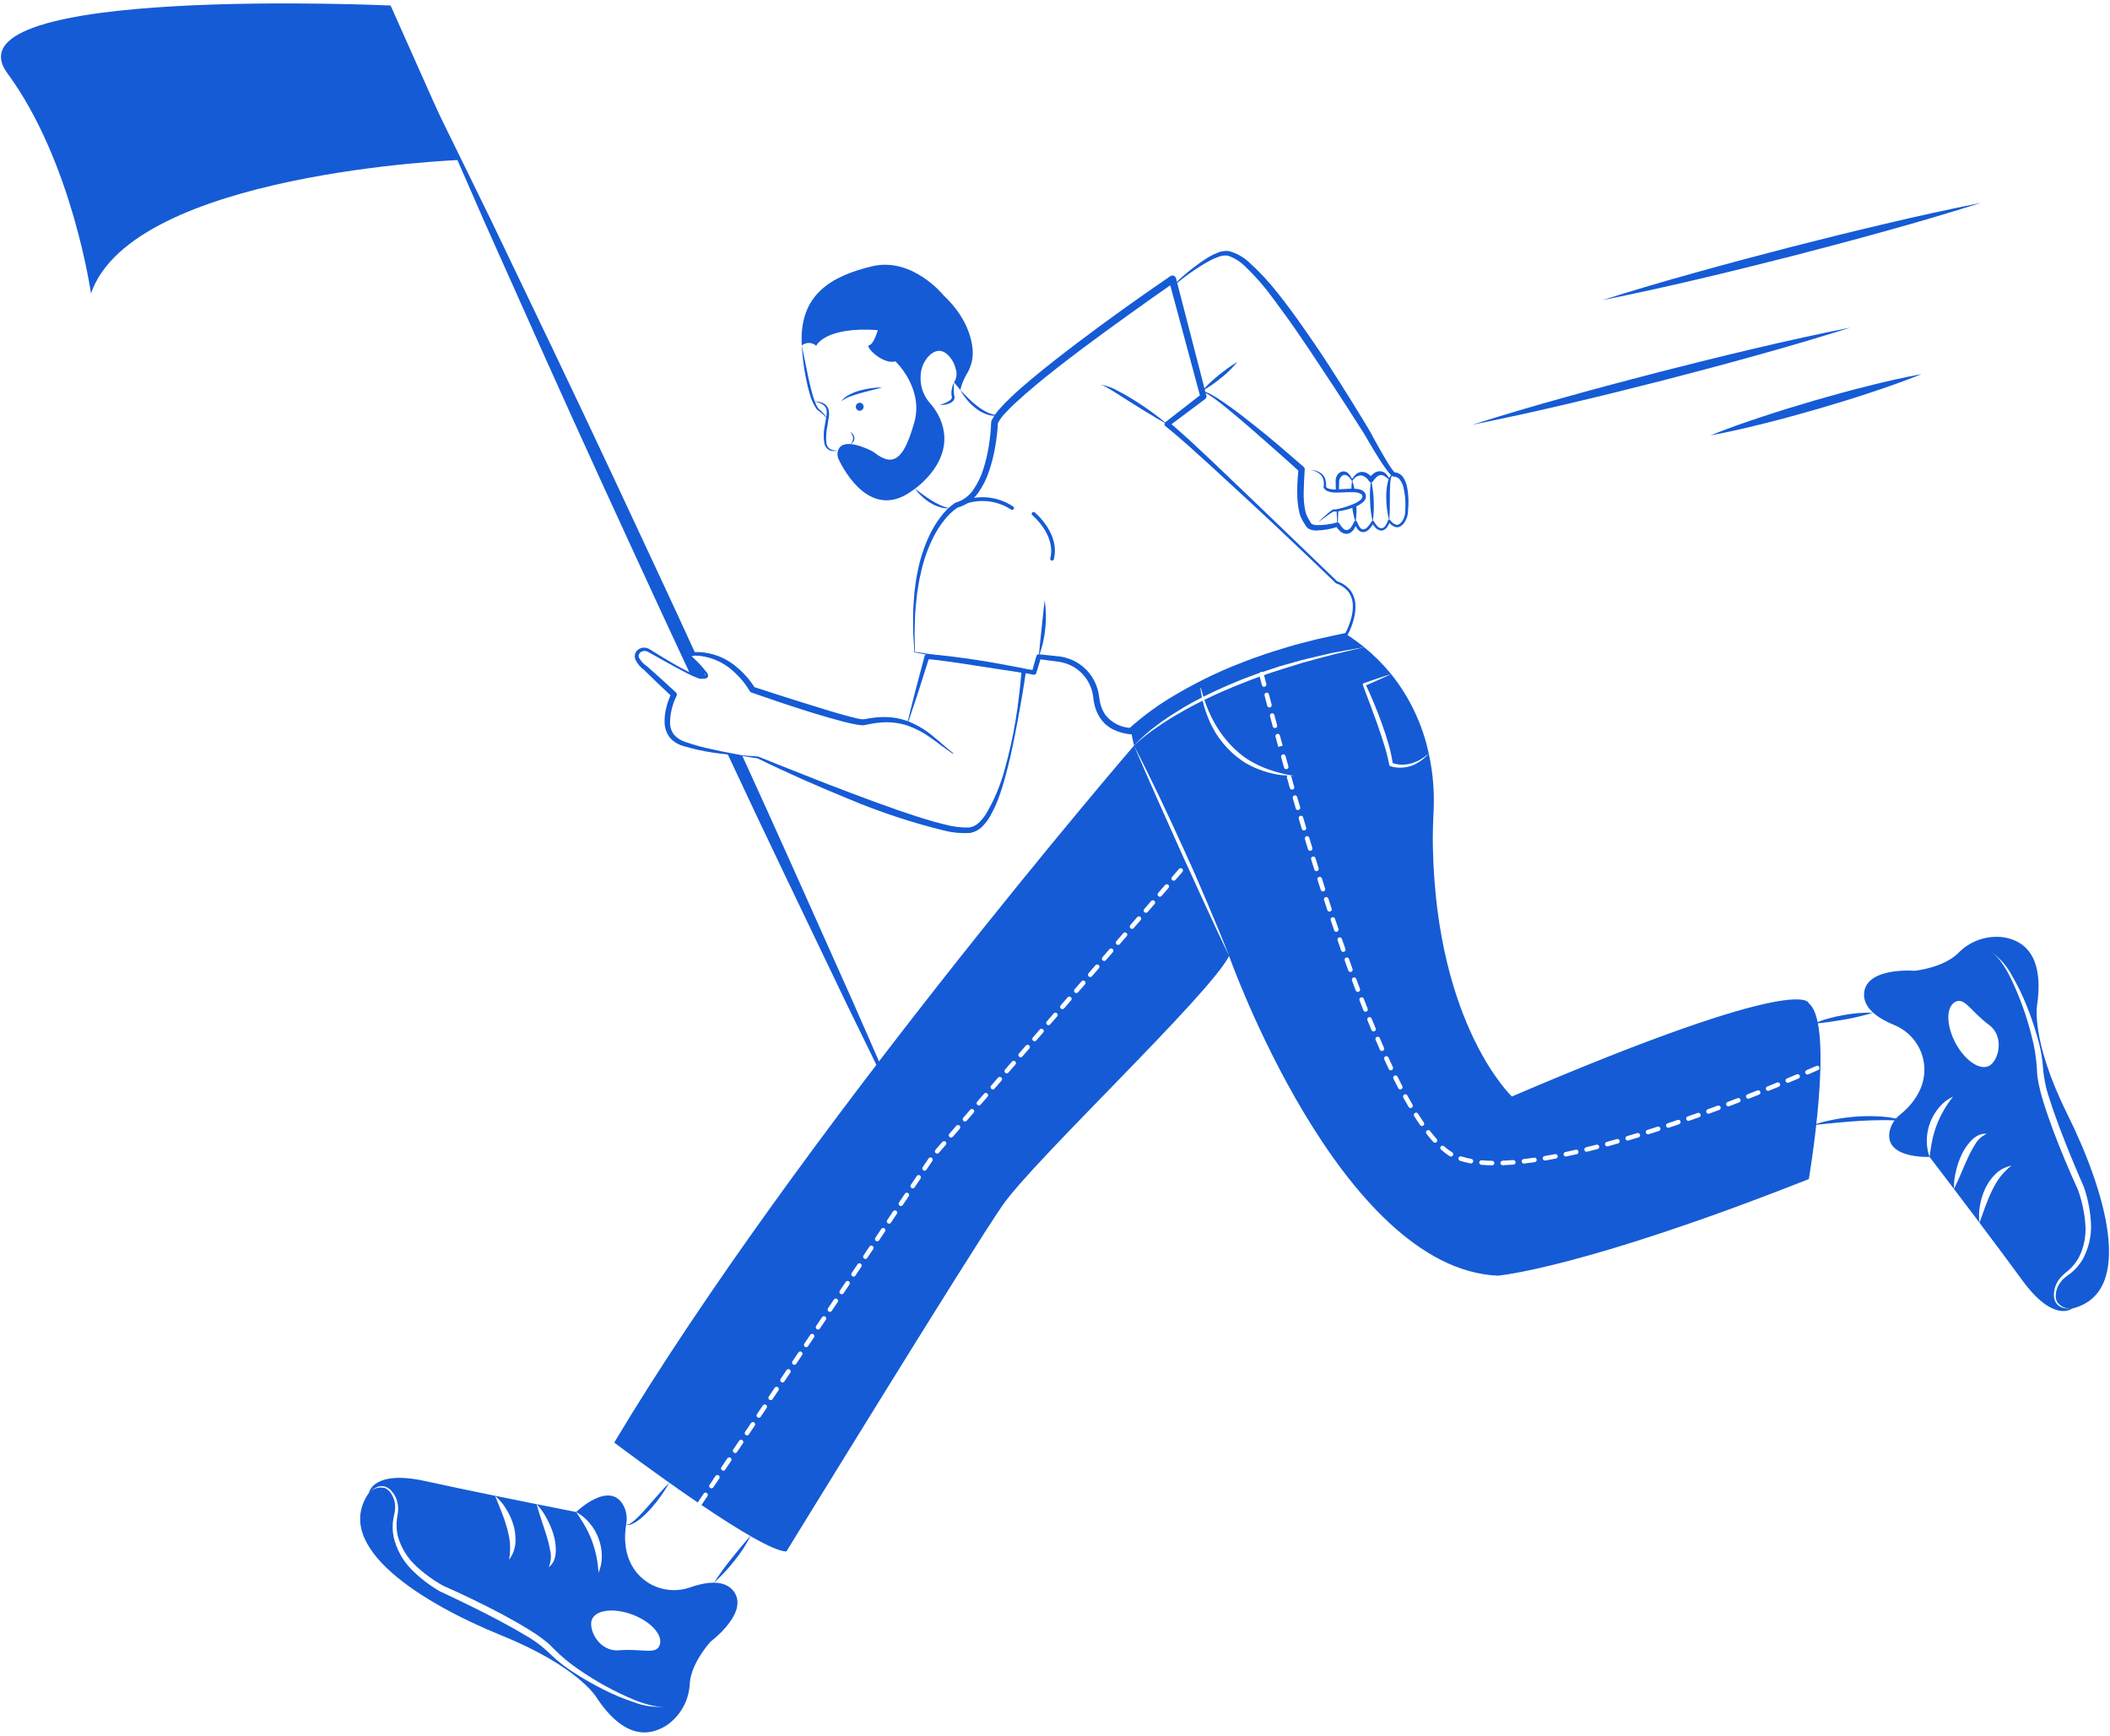 <svg width="440" height="362" viewBox="0 0 440 362" fill="none" xmlns="http://www.w3.org/2000/svg">
<path d="M147.261 141.177C146.931 141.306 146.575 141.361 146.221 141.337C145.398 141.181 144.606 140.89 143.876 140.477C141.976 136.402 140.079 132.327 138.185 128.252C129.836 110.147 121.497 92.041 113.348 73.841L101.142 46.536C97.171 37.393 93.105 28.289 89.21 19.099C93.691 28.015 98.003 37.006 102.409 45.95L115.333 72.924C123.946 90.907 132.351 108.984 140.766 127.061C142.194 130.162 143.621 133.263 145.049 136.364C144.33 136.383 143.858 136.525 143.791 136.742C143.687 137.073 144.661 137.433 146.533 139.598C146.779 140.127 147.015 140.647 147.261 141.177ZM189.741 236.214C185.269 227.308 180.948 218.317 176.552 209.373L163.627 182.399C159.599 173.994 155.616 165.573 151.677 157.136C152.802 157.316 153.86 157.467 154.777 157.59C154.787 157.58 154.787 157.58 154.787 157.59C158.418 165.541 162.02 173.505 165.594 181.482L177.8 208.787C181.78 217.929 185.846 227.034 189.741 236.214ZM190.791 135.934L203.34 137.84C207.497 138.459 211.606 139.131 215.721 139.781L215.192 140.112L216.117 136.805C216.149 136.691 216.22 136.592 216.318 136.526C216.416 136.459 216.534 136.429 216.652 136.442L216.663 136.443L220.067 136.806C221.265 136.873 222.443 137.147 223.548 137.617C225.803 138.606 227.587 140.429 228.526 142.705C228.759 143.267 228.939 143.85 229.065 144.445C229.128 144.743 229.175 145.043 229.211 145.345C229.253 145.63 229.274 145.885 229.33 146.151C229.502 147.192 229.896 148.184 230.486 149.058C231.127 149.89 231.945 150.569 232.881 151.044C233.817 151.52 234.848 151.78 235.897 151.806L235.365 151.998C238.489 149.179 241.911 146.708 245.57 144.629C249.175 142.519 252.92 140.656 256.777 139.052C258.716 138.284 260.644 137.49 262.624 136.835C264.58 136.113 266.578 135.523 268.571 134.922C270.558 134.299 272.594 133.853 274.602 133.31C276.627 132.834 278.669 132.438 280.697 131.982L280.496 132.129C280.991 131.207 281.388 130.235 281.681 129.231C281.994 128.239 282.136 127.2 282.103 126.16C282.077 125.141 281.737 124.155 281.13 123.336C280.46 122.559 279.592 121.977 278.619 121.651L278.598 121.642C278.573 121.631 278.549 121.616 278.53 121.597C275.648 118.786 272.711 116.031 269.797 113.255C266.879 110.481 263.944 107.725 260.992 104.988L252.108 96.81C249.129 94.126 246.152 91.353 243.06 88.901L243.05 88.893C242.934 88.801 242.859 88.666 242.842 88.518C242.825 88.371 242.867 88.223 242.959 88.106C242.987 88.071 243.019 88.04 243.054 88.012L250.558 82.175L250.328 82.848L243.747 58.429L244.925 58.867C241.659 61.126 238.424 63.445 235.19 65.758C231.956 68.07 228.748 70.417 225.566 72.798C222.392 75.188 219.247 77.616 216.195 80.142C214.672 81.407 213.178 82.705 211.737 84.041C211.018 84.709 210.314 85.393 209.667 86.107C209.025 86.753 208.484 87.491 208.062 88.298L208.11 88.061C208.021 89.775 207.829 91.482 207.532 93.173C207.246 94.868 206.827 96.537 206.282 98.167C205.744 99.833 204.955 101.407 203.941 102.835C202.89 104.342 201.337 105.425 199.56 105.891L199.703 105.836C198.615 106.565 197.658 107.472 196.871 108.518C196.447 109.035 196.079 109.602 195.7 110.157C195.371 110.745 194.987 111.304 194.699 111.917C193.466 114.347 192.56 116.93 192.007 119.599C191.658 120.922 191.504 122.286 191.262 123.635C191.091 124.994 190.971 126.362 190.851 127.73C190.81 129.099 190.735 130.483 190.72 131.845L190.791 135.934ZM190.678 136.036L190.425 131.862C190.39 130.469 190.418 129.096 190.412 127.709C190.485 126.329 190.558 124.945 190.684 123.565C190.884 122.194 190.979 120.803 191.308 119.45C191.811 116.7 192.677 114.029 193.884 111.507C194.168 110.865 194.552 110.271 194.882 109.65C195.264 109.058 195.636 108.456 196.072 107.897C196.917 106.714 197.963 105.689 199.162 104.866C199.193 104.846 199.226 104.831 199.262 104.822L199.305 104.811C200.805 104.371 202.104 103.421 202.977 102.124C203.894 100.786 204.602 99.315 205.076 97.763C205.576 96.191 205.954 94.582 206.205 92.951C206.466 91.32 206.628 89.674 206.69 88.023L206.691 87.996C206.694 87.924 206.71 87.853 206.738 87.786C207.204 86.807 207.825 85.91 208.577 85.13C209.256 84.359 209.972 83.644 210.7 82.947C212.154 81.549 213.678 80.247 215.209 78.958C218.284 76.397 221.436 73.948 224.615 71.538C230.982 66.726 237.462 62.079 244.056 57.597L244.061 57.594C244.229 57.48 244.436 57.437 244.636 57.475C244.835 57.513 245.012 57.629 245.126 57.797C245.175 57.87 245.212 57.951 245.234 58.036L251.567 82.521L251.569 82.529C251.6 82.651 251.595 82.779 251.553 82.897C251.512 83.015 251.436 83.118 251.336 83.194L243.729 88.896L243.723 88.008C246.897 90.616 249.765 93.396 252.718 96.152L261.455 104.498L278.863 121.25L278.774 121.196C279.84 121.543 280.793 122.172 281.529 123.018C282.212 123.916 282.601 125.004 282.643 126.133C282.689 127.233 282.55 128.334 282.23 129.388C281.933 130.439 281.528 131.457 281.019 132.423C281 132.459 280.974 132.49 280.942 132.515C280.911 132.539 280.874 132.557 280.835 132.566L280.817 132.57C278.802 133.044 276.784 133.506 274.781 134.02C272.797 134.607 270.785 135.096 268.828 135.762C266.863 136.406 264.895 137.036 262.973 137.795C261.027 138.488 259.136 139.318 257.235 140.12C253.466 141.789 249.796 143.672 246.242 145.761C244.479 146.822 242.741 147.925 241.08 149.132C239.412 150.301 237.818 151.573 236.308 152.941L236.286 152.962C236.218 153.025 236.137 153.073 236.049 153.103C235.961 153.133 235.867 153.143 235.775 153.134C234.557 153.027 233.367 152.709 232.259 152.194C231.124 151.651 230.151 150.819 229.439 149.781C228.755 148.753 228.301 147.589 228.108 146.369C228.048 146.076 228.023 145.761 227.985 145.482C227.956 145.217 227.916 144.954 227.863 144.692C227.758 144.17 227.605 143.658 227.405 143.164C226.6 141.162 225.05 139.551 223.082 138.668C222.086 138.234 221.023 137.97 219.94 137.888L216.545 137.45L217.091 137.089L216.093 140.375L216.09 140.386C216.057 140.495 215.985 140.587 215.888 140.647C215.791 140.706 215.675 140.727 215.563 140.707C211.376 139.937 207.183 139.189 203.037 138.389L190.678 136.036Z" fill="#155BD5"/>
<path d="M243.392 88.454C242.183 87.812 241.015 87.114 239.849 86.414C238.678 85.722 237.535 84.989 236.382 84.275L232.948 82.098C232.379 81.729 231.798 81.383 231.213 81.046C230.65 80.673 230.031 80.391 229.38 80.212C230.744 80.41 232.055 80.878 233.237 81.587C234.46 82.205 235.632 82.907 236.788 83.63C237.938 84.365 239.075 85.116 240.171 85.927C241.273 86.73 242.361 87.552 243.392 88.454ZM250.669 81.842C250.72 81.774 250.791 81.722 250.872 81.693C250.953 81.664 251.04 81.66 251.124 81.681C251.267 81.703 251.409 81.739 251.545 81.788C251.809 81.884 252.067 81.997 252.316 82.127C252.814 82.38 253.287 82.67 253.756 82.964C254.692 83.557 255.6 84.186 256.499 84.827C258.293 86.115 260.021 87.484 261.75 88.852C265.216 91.579 268.529 94.478 271.858 97.37C271.932 97.435 271.991 97.516 272.029 97.607C272.067 97.698 272.083 97.796 272.076 97.894L272.075 97.915C271.966 99.417 271.901 100.92 271.867 102.41C271.803 103.865 271.928 105.323 272.24 106.745C272.435 107.419 272.734 108.057 273.126 108.638L273.405 109.124C273.45 109.197 273.514 109.256 273.592 109.293C273.863 109.422 274.158 109.496 274.458 109.508C275.916 109.541 277.372 109.357 278.776 108.961L278.787 108.958C278.882 108.936 278.981 108.943 279.072 108.979C279.163 109.015 279.24 109.078 279.294 109.16L279.644 109.694C279.769 109.86 279.906 110.008 280.038 110.162C280.147 110.286 280.282 110.385 280.433 110.452C280.584 110.519 280.748 110.552 280.914 110.548C281.265 110.453 281.568 110.23 281.763 109.923C282.015 109.583 282.221 109.21 282.374 108.815L282.377 108.808C282.402 108.747 282.444 108.694 282.498 108.657C282.552 108.62 282.616 108.601 282.682 108.6C282.747 108.6 282.811 108.62 282.866 108.656C282.92 108.693 282.963 108.745 282.987 108.806L283.225 109.395C283.317 109.577 283.42 109.753 283.531 109.924C283.616 110.072 283.738 110.194 283.886 110.278C284.034 110.361 284.202 110.403 284.372 110.399C284.743 110.3 285.069 110.081 285.301 109.776C285.58 109.457 285.821 109.107 286.02 108.734C286.036 108.703 286.058 108.676 286.085 108.654C286.112 108.631 286.143 108.615 286.176 108.604C286.209 108.594 286.244 108.59 286.279 108.593C286.313 108.597 286.347 108.607 286.378 108.623C286.419 108.645 286.454 108.678 286.479 108.717C286.685 109.066 286.922 109.396 287.188 109.702C287.299 109.839 287.438 109.953 287.594 110.035C287.75 110.118 287.922 110.168 288.098 110.182C288.274 110.15 288.44 110.079 288.584 109.976C288.729 109.872 288.85 109.737 288.937 109.582C289.16 109.249 289.336 108.886 289.458 108.505C289.472 108.462 289.497 108.425 289.531 108.396C289.565 108.367 289.606 108.348 289.65 108.341C289.693 108.333 289.738 108.338 289.78 108.355C289.821 108.371 289.857 108.399 289.884 108.434C290.177 108.912 290.631 109.27 291.165 109.442C291.648 109.527 292.109 109.128 292.427 108.653C292.745 108.168 292.946 107.614 293.012 107.037C293.078 106.459 293.057 105.817 293.076 105.212C293.083 104 292.941 102.791 292.653 101.614C292.52 101.058 292.28 100.534 291.944 100.072C291.818 99.879 291.648 99.719 291.447 99.605C291.247 99.49 291.023 99.425 290.793 99.414L290.743 99.421C290.723 99.423 290.703 99.422 290.683 99.419C290.495 99.39 290.319 99.307 290.177 99.179C290.091 99.107 290.009 99.03 289.933 98.948C289.786 98.795 289.661 98.644 289.538 98.492C289.295 98.187 289.068 97.88 288.85 97.57C288.412 96.949 287.999 96.32 287.593 95.688C286.786 94.42 286.022 93.132 285.265 91.839C284.539 90.518 283.727 89.314 282.918 88.049L280.514 84.29C278.887 81.791 277.268 79.288 275.604 76.817C273.967 74.327 272.327 71.84 270.627 69.398C268.957 66.934 267.176 64.556 265.423 62.162C263.691 59.781 261.75 57.559 259.622 55.523C258.615 54.536 257.401 53.785 256.069 53.323C255.415 53.224 254.747 53.301 254.133 53.546C253.45 53.785 252.787 54.08 252.152 54.426C249.563 55.882 247.123 57.585 244.865 59.514C244.857 59.52 244.849 59.526 244.839 59.529C244.83 59.532 244.82 59.533 244.81 59.533C244.8 59.532 244.79 59.53 244.781 59.525C244.772 59.521 244.764 59.515 244.757 59.507C244.745 59.492 244.738 59.473 244.739 59.453C244.74 59.434 244.748 59.415 244.762 59.401C246.895 57.28 249.247 55.39 251.778 53.764C252.435 53.363 253.124 53.016 253.837 52.727C254.603 52.384 255.449 52.259 256.281 52.366C257.811 52.785 259.22 53.56 260.392 54.629C262.645 56.654 264.711 58.877 266.566 61.271C268.44 63.618 270.204 66.046 271.914 68.502C272.78 69.724 273.629 70.957 274.46 72.2C275.301 73.437 276.145 74.672 276.95 75.932C278.578 78.44 280.159 80.977 281.747 83.508L284.103 87.334C284.879 88.598 285.685 89.904 286.363 91.22C287.073 92.526 287.802 93.821 288.55 95.104C288.922 95.744 289.301 96.381 289.696 96.999C289.894 97.308 290.097 97.611 290.307 97.899C290.412 98.042 290.52 98.184 290.627 98.305C290.674 98.362 290.726 98.416 290.78 98.466C290.819 98.515 290.881 98.513 290.754 98.501L290.645 98.505C291.038 98.495 291.427 98.588 291.773 98.775C292.118 98.963 292.409 99.237 292.616 99.572C292.994 100.13 293.258 100.759 293.392 101.42C293.65 102.669 293.752 103.945 293.695 105.219C293.652 105.853 293.645 106.457 293.568 107.114C293.482 107.775 293.242 108.407 292.867 108.958C292.674 109.243 292.432 109.491 292.153 109.69C291.842 109.91 291.459 110.001 291.084 109.944C290.419 109.748 289.852 109.31 289.493 108.718L289.919 108.647C289.776 109.075 289.573 109.48 289.316 109.85C289.187 110.061 289.016 110.242 288.812 110.381C288.607 110.52 288.376 110.613 288.133 110.655C287.885 110.651 287.642 110.595 287.417 110.491C287.193 110.387 286.993 110.237 286.831 110.05C286.531 109.721 286.262 109.364 286.029 108.984L286.488 108.968C286.276 109.386 286.016 109.778 285.714 110.137C285.405 110.549 284.963 110.842 284.463 110.966C284.189 110.992 283.912 110.942 283.663 110.822C283.415 110.702 283.204 110.516 283.052 110.286C282.915 110.085 282.788 109.877 282.672 109.671L282.378 109.033L282.99 109.024C282.836 109.491 282.619 109.934 282.344 110.342C282.056 110.82 281.596 111.17 281.057 111.318C280.769 111.356 280.475 111.328 280.199 111.236C279.923 111.144 279.671 110.991 279.463 110.787C279.286 110.607 279.103 110.425 278.945 110.233L278.515 109.641L279.033 109.84C277.534 110.34 275.967 110.608 274.386 110.635C273.926 110.632 273.471 110.533 273.051 110.344C272.783 110.218 272.554 110.023 272.389 109.778L272.078 109.291C271.601 108.625 271.239 107.883 271.006 107.098C270.636 105.561 270.471 103.981 270.516 102.401C270.506 100.857 270.628 99.329 270.761 97.807L270.978 98.351C269.356 96.875 267.72 95.41 266.07 93.957L261.122 89.605C259.47 88.159 257.795 86.74 256.097 85.35C255.251 84.653 254.396 83.966 253.515 83.317C253.075 82.993 252.626 82.682 252.166 82.393C251.94 82.247 251.704 82.116 251.46 82.001C251.238 81.9 250.917 81.779 250.802 81.917L250.792 81.929C250.78 81.944 250.763 81.953 250.744 81.956C250.725 81.958 250.706 81.954 250.691 81.943C250.675 81.932 250.664 81.915 250.66 81.897C250.656 81.878 250.659 81.859 250.669 81.843V81.842Z" fill="#155BD5"/>
<path d="M250.647 81.546C251.713 80.346 252.88 79.239 254.135 78.238C254.758 77.739 255.385 77.246 256.037 76.782C256.68 76.308 257.361 75.882 258.045 75.449C257.034 76.702 255.884 77.836 254.617 78.829C253.381 79.856 252.052 80.766 250.647 81.546ZM290.717 98.963C290.258 98.907 290.131 99.42 290.046 99.78C289.97 100.183 289.919 100.59 289.895 100.999C289.839 101.824 289.842 102.663 289.835 103.499L289.818 106.026C289.797 106.871 289.78 107.721 289.687 108.579C289.271 106.916 289.064 105.209 289.072 103.495C289.071 102.631 289.149 101.768 289.307 100.919C289.39 100.485 289.52 100.061 289.695 99.656C289.798 99.451 289.929 99.261 290.084 99.092C290.158 98.999 290.261 98.936 290.377 98.912C290.493 98.888 290.613 98.906 290.717 98.963V98.963ZM285.909 100.088C286.235 101.523 286.42 102.986 286.462 104.456C286.537 105.925 286.467 107.398 286.252 108.854C285.925 107.42 285.739 105.957 285.699 104.486C285.626 103.017 285.696 101.544 285.909 100.088V100.088ZM278.718 106.44C278.822 106.421 278.955 106.402 279.087 106.374C279.049 107.376 279.012 108.388 278.955 109.399C278.953 109.413 278.947 109.426 278.936 109.434C278.925 109.443 278.912 109.448 278.898 109.447C278.887 109.445 278.877 109.439 278.87 109.431C278.862 109.422 278.859 109.411 278.86 109.399C278.804 108.416 278.756 107.433 278.718 106.44Z" fill="#155BD5"/>
<path d="M289.799 100.059C289.802 100.065 289.803 100.071 289.803 100.078C289.803 100.085 289.802 100.092 289.799 100.098C289.797 100.104 289.793 100.11 289.788 100.114C289.783 100.119 289.777 100.123 289.771 100.125C289.763 100.128 289.754 100.129 289.746 100.128C289.737 100.126 289.729 100.122 289.723 100.115C289.437 99.828 289.123 99.568 288.787 99.34C288.511 99.149 288.178 99.056 287.842 99.075C287.529 99.137 287.242 99.292 287.019 99.52C286.76 99.759 286.534 100.033 286.348 100.333L286.32 100.371C286.287 100.425 286.244 100.472 286.193 100.51C286.142 100.548 286.084 100.575 286.023 100.59C285.961 100.605 285.897 100.607 285.834 100.597C285.772 100.587 285.712 100.565 285.658 100.531C285.597 100.497 285.545 100.448 285.507 100.389C285.338 100.082 285.109 99.813 284.832 99.599C284.556 99.384 284.238 99.228 283.899 99.141C283.527 99.136 283.16 99.234 282.84 99.424C282.519 99.614 282.258 99.889 282.084 100.219C282.066 100.248 282.04 100.272 282.008 100.285C281.994 100.294 281.977 100.297 281.961 100.295C281.954 100.294 281.947 100.291 281.942 100.285C281.926 100.288 281.909 100.285 281.895 100.276C281.872 100.262 281.852 100.243 281.838 100.219C281.603 99.727 281.21 99.328 280.723 99.085C280.529 99.017 280.319 99.015 280.125 99.078C279.93 99.141 279.762 99.267 279.645 99.435C279.499 99.603 279.39 99.799 279.323 100.011C279.29 100.123 279.265 100.237 279.248 100.352V100.777L279.21 102.375C279.078 102.384 278.955 102.394 278.832 102.394C278.747 102.394 278.661 102.403 278.576 102.403L278.529 100.777L278.52 100.342C278.518 100.171 278.531 100 278.558 99.832C278.627 99.482 278.779 99.155 279.002 98.877C279.245 98.589 279.578 98.393 279.947 98.319C280.135 98.288 280.326 98.297 280.51 98.344C280.694 98.391 280.866 98.476 281.016 98.593C281.414 98.954 281.736 99.391 281.961 99.879C282.152 99.574 282.377 99.291 282.632 99.037C282.966 98.679 283.421 98.457 283.909 98.413C284.413 98.39 284.911 98.54 285.318 98.839C285.507 98.981 285.686 99.132 285.857 99.283C286.017 99.091 286.198 98.917 286.395 98.763C286.798 98.429 287.309 98.254 287.833 98.272C288.082 98.289 288.325 98.357 288.548 98.471C288.77 98.585 288.967 98.742 289.128 98.933C289.425 99.26 289.653 99.642 289.799 100.059V100.059Z" fill="#155BD5"/>
<path d="M282.509 102.29C282.273 102.28 282.037 102.271 281.781 102.271C281.788 101.606 281.842 100.943 281.942 100.285C281.944 100.238 281.95 100.19 281.961 100.144C281.98 100.191 281.989 100.238 282.008 100.285C282.221 100.941 282.388 101.611 282.509 102.29V102.29ZM282.68 108.917C282.321 107.837 282.08 106.721 281.961 105.589C282.264 105.476 282.557 105.353 282.831 105.221C282.922 106.455 282.871 107.695 282.68 108.917V108.917ZM236.475 155.491L235.832 152.465C235.832 152.465 246.402 140.392 278.907 132.563L280.76 132.28C282.043 133.107 283.28 134.004 284.467 134.965C282.301 135.324 280.127 135.74 277.962 136.128C275.816 136.629 273.65 137.102 271.514 137.641L268.328 138.539L266.73 138.992L265.16 139.512L263.25 140.146C263.152 140.103 263.043 140.093 262.938 140.117C262.874 140.134 262.814 140.163 262.762 140.204C262.71 140.245 262.667 140.296 262.636 140.354L262.012 140.562C260.972 140.931 259.951 141.337 258.911 141.725C256.216 142.812 253.55 143.994 250.95 145.299C250.685 144.467 250.449 143.625 250.26 142.765C250.324 143.667 250.45 144.565 250.638 145.45C249.399 146.083 248.161 146.745 246.96 147.454L244.142 149.203C243.244 149.846 242.299 150.423 241.429 151.104C239.638 152.4 237.978 153.87 236.475 155.491V155.491Z" fill="#155BD5"/>
<path d="M377.197 209.25C377.197 209.25 376.829 202.291 315.279 228.67C315.279 228.67 299.594 213.92 298.8 176.717C298.743 174.107 298.828 171.498 298.961 168.898C299.135 164.956 298.792 161.008 297.94 157.155C297.694 157.41 297.448 157.684 297.183 157.94C296.912 158.182 296.628 158.409 296.332 158.62C295.738 159.056 295.09 159.412 294.404 159.679C293.693 159.922 292.951 160.062 292.201 160.095C291.432 160.13 290.663 160.024 289.931 159.783C289.877 159.763 289.828 159.728 289.79 159.684C289.752 159.639 289.726 159.586 289.714 159.528L289.705 159.49C289.428 158.065 289.068 156.657 288.627 155.274C288.211 153.884 287.729 152.503 287.256 151.123L285.752 146.991L284.202 142.888L284.193 142.86C284.166 142.789 284.169 142.712 284.199 142.643C284.229 142.574 284.284 142.52 284.353 142.491H284.363C285.308 142.151 286.254 141.81 287.208 141.508C288.163 141.186 289.118 140.865 290.083 140.571C288.409 138.514 286.527 136.635 284.467 134.965L278.038 136.487C275.92 137.064 273.783 137.593 271.665 138.208C268.961 139.03 266.257 139.862 263.591 140.789C263.676 141.139 263.837 141.763 264.064 142.633C264.092 142.754 264.072 142.882 264.009 142.989C263.945 143.096 263.843 143.175 263.723 143.209C263.683 143.22 263.642 143.226 263.6 143.228C263.495 143.229 263.393 143.193 263.311 143.128C263.228 143.063 263.17 142.972 263.147 142.869C262.939 142.056 262.787 141.46 262.693 141.101C261.52 141.517 260.348 141.961 259.194 142.434C256.472 143.493 253.793 144.662 251.158 145.942C251.205 146.074 251.243 146.216 251.29 146.348C251.691 147.514 252.171 148.652 252.728 149.752C253.817 151.943 255.243 153.949 256.954 155.699C257.808 156.564 258.735 157.355 259.724 158.062C260.743 158.735 261.815 159.323 262.929 159.821C265.197 160.806 267.589 161.474 270.039 161.807C269.755 161.797 269.462 161.778 269.178 161.759C269.219 161.814 269.251 161.875 269.273 161.939L269.878 164.076C269.896 164.135 269.903 164.197 269.896 164.258C269.89 164.319 269.871 164.379 269.841 164.433C269.811 164.487 269.77 164.534 269.721 164.572C269.672 164.61 269.617 164.637 269.557 164.653C269.514 164.668 269.469 164.675 269.424 164.671C269.322 164.67 269.224 164.636 269.142 164.575C269.061 164.514 269.001 164.428 268.971 164.331L268.366 162.194C268.342 162.111 268.341 162.023 268.365 161.939C268.388 161.856 268.434 161.78 268.498 161.722C268.394 161.712 268.28 161.712 268.167 161.703C267.538 161.693 266.912 161.627 266.295 161.504C265.048 161.289 263.825 160.95 262.645 160.492C261.451 160.051 260.307 159.484 259.232 158.8C256.042 156.648 253.554 153.607 252.075 150.055C251.536 148.785 251.103 147.472 250.78 146.131C249.589 146.717 248.416 147.322 247.253 147.965L244.407 149.62C243.49 150.215 242.535 150.764 241.647 151.416C239.805 152.618 238.074 153.982 236.475 155.491C238.328 159.055 240.087 162.658 241.826 166.279C243.557 169.9 245.221 173.549 246.894 177.199C247.206 177.898 247.518 178.598 247.83 179.298C247.906 179.307 250.562 185.462 251.735 188.223C253.304 191.91 254.845 195.616 256.301 199.36C256.301 199.36 279.38 264.569 312.348 266.034C312.348 266.034 329.934 264.569 377.197 245.886C377.197 245.886 382.691 213.646 377.197 209.25ZM264.262 147.19C264.054 146.405 263.865 145.687 263.695 145.034C263.667 144.913 263.687 144.785 263.75 144.678C263.813 144.57 263.915 144.492 264.035 144.457C264.096 144.441 264.158 144.438 264.22 144.446C264.282 144.455 264.341 144.475 264.395 144.507C264.448 144.539 264.495 144.581 264.533 144.631C264.57 144.681 264.597 144.737 264.612 144.798C264.782 145.45 264.971 146.169 265.179 146.944C265.195 147.004 265.199 147.067 265.19 147.129C265.182 147.19 265.161 147.25 265.13 147.303C265.098 147.357 265.056 147.404 265.006 147.441C264.956 147.478 264.899 147.505 264.839 147.521C264.799 147.532 264.758 147.538 264.716 147.54C264.613 147.539 264.512 147.504 264.43 147.441C264.348 147.378 264.289 147.29 264.262 147.19V147.19ZM265.406 151.492L264.83 149.336C264.798 149.214 264.817 149.085 264.881 148.977C264.944 148.869 265.049 148.791 265.17 148.76C265.292 148.728 265.421 148.747 265.529 148.81C265.637 148.874 265.715 148.978 265.747 149.099L266.314 151.236C266.332 151.297 266.337 151.36 266.33 151.422C266.323 151.485 266.304 151.545 266.273 151.6C266.242 151.654 266.2 151.702 266.151 151.741C266.101 151.779 266.044 151.807 265.983 151.823C265.943 151.831 265.901 151.834 265.86 151.832C265.758 151.833 265.657 151.801 265.575 151.739C265.493 151.677 265.434 151.591 265.406 151.492H265.406ZM265.983 153.628C265.952 153.508 265.97 153.38 266.031 153.273C266.093 153.165 266.195 153.086 266.314 153.052C266.435 153.021 266.564 153.038 266.673 153.1C266.783 153.161 266.864 153.263 266.9 153.383L267.477 155.491L266.569 155.774L265.983 153.628ZM268.347 160.388C268.303 160.399 268.259 160.406 268.214 160.407C268.111 160.407 268.01 160.372 267.928 160.309C267.847 160.246 267.787 160.157 267.76 160.057L267.165 157.921C267.147 157.861 267.142 157.797 267.15 157.735C267.157 157.673 267.176 157.613 267.207 157.558C267.238 157.504 267.279 157.456 267.329 157.417C267.379 157.379 267.435 157.351 267.496 157.335C267.555 157.318 267.618 157.313 267.679 157.321C267.741 157.328 267.8 157.348 267.854 157.379C267.907 157.41 267.954 157.451 267.992 157.5C268.03 157.549 268.057 157.605 268.072 157.665L268.668 159.802C268.703 159.923 268.689 160.052 268.628 160.162C268.568 160.272 268.467 160.353 268.347 160.388H268.347ZM270.663 168.935C270.56 168.936 270.46 168.904 270.378 168.842C270.296 168.781 270.237 168.694 270.209 168.595L269.585 166.468C269.552 166.347 269.568 166.219 269.628 166.11C269.687 166 269.787 165.918 269.907 165.881C269.966 165.863 270.029 165.856 270.091 165.862C270.153 165.868 270.214 165.887 270.268 165.917C270.323 165.947 270.371 165.988 270.41 166.037C270.448 166.086 270.477 166.143 270.493 166.203L271.117 168.33C271.135 168.39 271.14 168.452 271.134 168.514C271.127 168.576 271.109 168.636 271.079 168.691C271.049 168.745 271.008 168.793 270.96 168.832C270.911 168.871 270.855 168.9 270.795 168.917C270.753 168.931 270.708 168.938 270.663 168.935V168.935ZM271.921 173.19C271.82 173.188 271.722 173.156 271.641 173.097C271.56 173.037 271.499 172.954 271.467 172.859L270.833 170.732C270.815 170.672 270.808 170.609 270.814 170.547C270.82 170.485 270.838 170.424 270.867 170.369C270.897 170.314 270.937 170.265 270.985 170.225C271.033 170.185 271.089 170.156 271.149 170.138C271.209 170.119 271.272 170.113 271.334 170.12C271.396 170.126 271.456 170.145 271.511 170.174C271.566 170.204 271.615 170.244 271.654 170.293C271.694 170.342 271.723 170.398 271.741 170.458L272.374 172.585C272.41 172.704 272.397 172.832 272.339 172.942C272.28 173.052 272.181 173.134 272.062 173.171C272.017 173.186 271.969 173.193 271.921 173.19L271.921 173.19ZM273.206 177.435C273.106 177.437 273.008 177.405 272.928 177.345C272.847 177.285 272.789 177.201 272.762 177.104L272.11 174.986C272.091 174.927 272.084 174.864 272.089 174.801C272.094 174.739 272.112 174.678 272.141 174.623C272.17 174.567 272.21 174.518 272.258 174.478C272.306 174.438 272.361 174.407 272.421 174.389C272.481 174.37 272.544 174.363 272.606 174.369C272.668 174.375 272.729 174.393 272.784 174.422C272.84 174.451 272.889 174.491 272.929 174.539C272.969 174.587 272.999 174.643 273.017 174.703L273.66 176.83C273.696 176.949 273.683 177.077 273.625 177.187C273.566 177.297 273.467 177.379 273.348 177.416C273.303 177.432 273.254 177.438 273.206 177.435V177.435ZM274.521 181.68C274.421 181.68 274.324 181.648 274.244 181.588C274.164 181.529 274.105 181.445 274.076 181.349L273.414 179.231C273.394 179.172 273.386 179.109 273.391 179.046C273.396 178.983 273.413 178.922 273.442 178.867C273.472 178.811 273.512 178.762 273.561 178.722C273.609 178.682 273.666 178.653 273.726 178.636C273.845 178.6 273.974 178.613 274.083 178.671C274.193 178.73 274.276 178.829 274.313 178.948L274.974 181.066C274.993 181.125 275 181.187 274.994 181.248C274.988 181.31 274.971 181.37 274.941 181.424C274.912 181.479 274.873 181.527 274.825 181.566C274.777 181.605 274.722 181.634 274.662 181.652C274.617 181.67 274.569 181.68 274.521 181.68L274.521 181.68ZM275.872 185.906C275.772 185.906 275.673 185.874 275.592 185.815C275.51 185.755 275.45 185.672 275.419 185.575C275.192 184.876 274.965 184.167 274.738 183.467C274.719 183.407 274.711 183.345 274.717 183.282C274.722 183.22 274.74 183.159 274.769 183.104C274.798 183.048 274.838 182.999 274.886 182.959C274.934 182.919 274.99 182.89 275.05 182.872C275.169 182.835 275.298 182.846 275.409 182.903C275.52 182.959 275.605 183.056 275.646 183.174C275.863 183.883 276.09 184.583 276.317 185.282C276.337 185.341 276.345 185.404 276.341 185.466C276.336 185.528 276.32 185.589 276.291 185.644C276.263 185.7 276.224 185.749 276.177 185.789C276.129 185.829 276.074 185.86 276.014 185.878C275.969 185.897 275.921 185.906 275.872 185.906V185.906ZM277.243 190.114C277.144 190.114 277.046 190.084 276.965 190.026C276.883 189.968 276.822 189.886 276.79 189.792L276.099 187.684C276.061 187.565 276.072 187.436 276.128 187.324C276.185 187.213 276.284 187.129 276.402 187.09C276.521 187.051 276.651 187.061 276.762 187.118C276.874 187.174 276.958 187.272 276.997 187.391L277.688 189.49C277.708 189.549 277.717 189.611 277.713 189.673C277.709 189.736 277.692 189.796 277.664 189.852C277.635 189.908 277.596 189.957 277.548 189.997C277.5 190.037 277.445 190.067 277.385 190.085C277.34 190.104 277.292 190.113 277.243 190.114V190.114ZM278.662 194.33C278.562 194.331 278.464 194.3 278.383 194.243C278.301 194.185 278.24 194.103 278.208 194.009C277.971 193.309 277.735 192.6 277.499 191.9C277.477 191.842 277.468 191.779 277.471 191.717C277.474 191.655 277.49 191.594 277.517 191.537C277.544 191.481 277.582 191.431 277.629 191.39C277.675 191.348 277.73 191.316 277.789 191.296C277.848 191.276 277.911 191.268 277.973 191.272C278.035 191.277 278.096 191.293 278.152 191.322C278.207 191.35 278.257 191.389 278.297 191.436C278.338 191.484 278.368 191.539 278.387 191.598C278.624 192.298 278.87 192.997 279.106 193.706C279.128 193.777 279.134 193.852 279.123 193.926C279.111 193.999 279.083 194.069 279.04 194.13C278.997 194.19 278.94 194.24 278.874 194.275C278.809 194.31 278.736 194.329 278.662 194.33V194.33ZM280.108 198.519C280.011 198.518 279.917 198.488 279.837 198.432C279.758 198.376 279.698 198.298 279.664 198.207C279.418 197.507 279.172 196.808 278.936 196.108C278.914 196.049 278.904 195.987 278.907 195.925C278.91 195.862 278.925 195.801 278.952 195.744C278.978 195.688 279.016 195.637 279.062 195.595C279.108 195.553 279.163 195.521 279.222 195.501C279.281 195.48 279.343 195.471 279.405 195.475C279.468 195.478 279.529 195.495 279.585 195.522C279.641 195.549 279.691 195.588 279.732 195.635C279.773 195.682 279.805 195.737 279.824 195.796C280.07 196.496 280.307 197.195 280.552 197.885C280.574 197.944 280.585 198.006 280.582 198.068C280.58 198.13 280.565 198.191 280.539 198.248C280.512 198.304 280.475 198.355 280.428 198.396C280.382 198.438 280.328 198.47 280.269 198.491C280.217 198.509 280.163 198.519 280.108 198.519V198.519ZM281.602 202.698C281.505 202.696 281.412 202.665 281.332 202.609C281.253 202.554 281.192 202.476 281.158 202.386C280.912 201.696 280.657 200.996 280.411 200.296C280.389 200.238 280.379 200.176 280.382 200.114C280.385 200.052 280.4 199.991 280.426 199.934C280.452 199.878 280.49 199.828 280.536 199.786C280.582 199.744 280.636 199.712 280.694 199.691C280.812 199.652 280.941 199.66 281.053 199.712C281.166 199.765 281.254 199.859 281.299 199.975C281.545 200.674 281.801 201.374 282.046 202.064C282.068 202.123 282.078 202.185 282.075 202.247C282.072 202.309 282.057 202.37 282.031 202.426C282.005 202.482 281.967 202.533 281.921 202.575C281.875 202.616 281.821 202.649 281.763 202.669C281.711 202.689 281.657 202.698 281.602 202.698V202.698ZM283.152 206.858C283.057 206.858 282.963 206.829 282.884 206.775C282.805 206.721 282.743 206.644 282.708 206.555C282.453 205.865 282.188 205.165 281.933 204.475C281.91 204.417 281.9 204.355 281.901 204.292C281.903 204.23 281.917 204.168 281.942 204.111C281.968 204.054 282.004 204.002 282.05 203.959C282.095 203.917 282.149 203.883 282.207 203.861C282.265 203.839 282.327 203.829 282.39 203.831C282.452 203.833 282.513 203.848 282.57 203.875C282.626 203.901 282.677 203.939 282.718 203.985C282.76 204.031 282.792 204.085 282.812 204.144C283.077 204.835 283.332 205.525 283.597 206.215C283.638 206.333 283.632 206.462 283.581 206.576C283.531 206.691 283.438 206.781 283.323 206.829C283.268 206.848 283.21 206.858 283.152 206.858V206.858ZM284.93 210.961C284.875 210.98 284.818 210.989 284.76 210.99C284.665 210.991 284.571 210.964 284.492 210.912C284.413 210.86 284.351 210.784 284.315 210.696C284.041 210.016 283.777 209.326 283.502 208.626C283.48 208.567 283.469 208.505 283.47 208.443C283.472 208.38 283.486 208.318 283.511 208.261C283.537 208.204 283.573 208.152 283.619 208.109C283.664 208.066 283.717 208.032 283.776 208.01C283.834 207.987 283.897 207.977 283.959 207.979C284.022 207.98 284.084 207.994 284.141 208.02C284.198 208.046 284.249 208.082 284.292 208.128C284.335 208.173 284.369 208.227 284.391 208.285C284.656 208.976 284.921 209.666 285.195 210.347C285.218 210.404 285.23 210.466 285.229 210.528C285.228 210.591 285.215 210.652 285.191 210.709C285.166 210.766 285.13 210.818 285.086 210.861C285.041 210.905 284.988 210.939 284.93 210.961L284.93 210.961ZM286.613 215.064C286.553 215.09 286.489 215.103 286.424 215.102C286.33 215.103 286.239 215.075 286.161 215.023C286.084 214.97 286.024 214.896 285.989 214.809C285.705 214.138 285.422 213.448 285.148 212.757C285.1 212.642 285.101 212.513 285.149 212.398C285.197 212.283 285.288 212.192 285.404 212.145C285.519 212.097 285.648 212.097 285.763 212.145C285.878 212.192 285.969 212.283 286.017 212.398C286.301 213.088 286.585 213.769 286.868 214.45C286.914 214.565 286.913 214.694 286.865 214.809C286.818 214.924 286.727 215.015 286.613 215.064V215.064ZM288.371 219.139C288.312 219.165 288.247 219.178 288.182 219.177C288.091 219.178 288.002 219.152 287.925 219.103C287.848 219.055 287.786 218.985 287.748 218.903C287.454 218.232 287.152 217.551 286.859 216.861C286.809 216.745 286.807 216.615 286.853 216.498C286.899 216.381 286.99 216.288 287.105 216.238C287.22 216.188 287.35 216.185 287.467 216.231C287.584 216.277 287.678 216.367 287.729 216.482C288.022 217.173 288.315 217.844 288.608 218.515C288.634 218.572 288.649 218.633 288.651 218.695C288.653 218.757 288.643 218.819 288.621 218.877C288.599 218.935 288.565 218.988 288.523 219.033C288.48 219.078 288.428 219.114 288.371 219.139H288.371ZM290.234 223.167C290.169 223.197 290.098 223.213 290.026 223.214C289.937 223.212 289.85 223.185 289.775 223.137C289.7 223.089 289.639 223.02 289.601 222.94C289.288 222.288 288.977 221.607 288.665 220.926C288.638 220.871 288.622 220.81 288.619 220.748C288.616 220.686 288.625 220.625 288.646 220.566C288.667 220.508 288.7 220.455 288.742 220.409C288.784 220.364 288.835 220.328 288.891 220.302C288.948 220.275 289.01 220.26 289.073 220.258C289.136 220.255 289.199 220.265 289.258 220.287C289.317 220.309 289.371 220.343 289.417 220.386C289.463 220.429 289.499 220.481 289.525 220.539C289.827 221.21 290.14 221.881 290.461 222.534C290.515 222.648 290.521 222.778 290.478 222.897C290.436 223.016 290.348 223.113 290.234 223.167V223.167ZM292.229 227.138C292.157 227.167 292.08 227.183 292.002 227.185C291.916 227.185 291.831 227.162 291.758 227.117C291.684 227.072 291.625 227.007 291.586 226.93C291.246 226.287 290.915 225.625 290.574 224.945C290.547 224.889 290.531 224.828 290.527 224.766C290.523 224.704 290.532 224.642 290.552 224.583C290.572 224.524 290.604 224.47 290.645 224.423C290.686 224.376 290.736 224.338 290.792 224.311C290.848 224.284 290.908 224.268 290.97 224.264C291.033 224.26 291.095 224.268 291.154 224.289C291.212 224.309 291.267 224.34 291.313 224.382C291.36 224.423 291.398 224.473 291.425 224.529C291.756 225.2 292.097 225.852 292.427 226.495C292.485 226.607 292.497 226.737 292.46 226.857C292.423 226.977 292.34 227.078 292.229 227.138V227.138ZM294.385 231.014C294.311 231.051 294.23 231.07 294.148 231.071C294.066 231.073 293.986 231.053 293.914 231.013C293.843 230.973 293.783 230.915 293.742 230.844C293.373 230.211 293.004 229.568 292.635 228.897C292.576 228.786 292.562 228.657 292.598 228.536C292.633 228.416 292.715 228.315 292.825 228.255C292.935 228.195 293.065 228.181 293.185 228.216C293.306 228.251 293.407 228.333 293.467 228.443C293.827 229.104 294.195 229.747 294.555 230.362C294.618 230.471 294.636 230.601 294.605 230.723C294.573 230.846 294.494 230.95 294.385 231.014L294.385 231.014ZM296.786 234.739C296.708 234.793 296.616 234.823 296.521 234.825C296.445 234.825 296.369 234.806 296.301 234.769C296.234 234.733 296.176 234.681 296.134 234.617C295.718 234.03 295.311 233.406 294.895 232.754C294.828 232.647 294.806 232.519 294.834 232.396C294.862 232.273 294.937 232.167 295.043 232.099C295.149 232.032 295.278 232.009 295.401 232.036C295.524 232.063 295.631 232.138 295.699 232.243C296.096 232.886 296.502 233.501 296.909 234.087C296.978 234.19 297.005 234.316 296.982 234.438C296.959 234.561 296.888 234.669 296.786 234.739L296.786 234.739ZM299.566 238.19C299.472 238.274 299.35 238.318 299.224 238.313C299.099 238.308 298.981 238.253 298.895 238.162C298.422 237.633 297.93 237.056 297.457 236.432C297.419 236.383 297.39 236.327 297.373 236.267C297.356 236.206 297.351 236.144 297.359 236.082C297.366 236.02 297.386 235.96 297.417 235.905C297.448 235.851 297.489 235.803 297.539 235.765C297.588 235.727 297.645 235.699 297.705 235.683C297.765 235.667 297.828 235.663 297.89 235.671C297.952 235.68 298.012 235.7 298.066 235.732C298.12 235.763 298.167 235.805 298.204 235.855C298.668 236.451 299.14 237.018 299.594 237.529C299.636 237.574 299.669 237.627 299.69 237.685C299.711 237.742 299.721 237.804 299.718 237.865C299.716 237.927 299.701 237.987 299.675 238.043C299.648 238.099 299.611 238.149 299.566 238.19L299.566 238.19ZM302.979 240.961C302.912 241.067 302.807 241.144 302.685 241.174C302.563 241.204 302.435 241.185 302.326 241.121C301.677 240.721 301.067 240.262 300.502 239.75C300.455 239.71 300.416 239.661 300.389 239.606C300.361 239.551 300.344 239.491 300.34 239.429C300.335 239.368 300.343 239.306 300.363 239.248C300.383 239.189 300.414 239.135 300.454 239.089C300.537 238.994 300.655 238.936 300.78 238.927C300.906 238.918 301.03 238.959 301.126 239.041C301.651 239.514 302.217 239.938 302.818 240.308C302.872 240.341 302.918 240.383 302.955 240.433C302.992 240.483 303.019 240.541 303.034 240.601C303.049 240.662 303.052 240.725 303.042 240.786C303.033 240.848 303.011 240.907 302.979 240.961H302.979ZM306.742 242.625C306.713 242.625 306.685 242.615 306.657 242.615C305.908 242.478 305.169 242.292 304.444 242.057C304.325 242.018 304.227 241.934 304.17 241.822C304.113 241.71 304.103 241.581 304.142 241.462C304.183 241.344 304.267 241.247 304.379 241.19C304.49 241.134 304.618 241.123 304.737 241.159C305.421 241.38 306.119 241.554 306.827 241.679C306.943 241.702 307.046 241.766 307.118 241.861C307.189 241.955 307.222 242.073 307.212 242.19C307.201 242.308 307.147 242.418 307.06 242.498C306.973 242.578 306.86 242.623 306.742 242.625V242.625ZM311.148 243.022H311.138C310.353 243.012 309.606 242.974 308.897 242.908C308.835 242.904 308.774 242.887 308.719 242.859C308.663 242.831 308.613 242.792 308.573 242.744C308.532 242.697 308.502 242.642 308.483 242.582C308.464 242.523 308.457 242.46 308.462 242.398C308.467 242.336 308.484 242.275 308.512 242.22C308.541 242.165 308.58 242.116 308.627 242.076C308.675 242.037 308.73 242.007 308.79 241.989C308.849 241.971 308.911 241.965 308.973 241.972C309.663 242.029 310.391 242.067 311.157 242.076C311.281 242.082 311.398 242.136 311.485 242.225C311.571 242.315 311.619 242.434 311.62 242.558C311.618 242.682 311.567 242.8 311.479 242.887C311.39 242.973 311.271 243.022 311.148 243.022L311.148 243.022ZM315.62 242.87C314.854 242.927 314.107 242.974 313.379 243.003H313.36C313.236 243.003 313.117 242.954 313.029 242.867C312.941 242.781 312.89 242.663 312.887 242.539C312.885 242.415 312.931 242.296 313.016 242.206C313.101 242.115 313.217 242.062 313.341 242.057C314.06 242.029 314.788 241.982 315.544 241.925C315.668 241.918 315.79 241.959 315.883 242.04C315.977 242.122 316.035 242.237 316.045 242.361C316.055 242.484 316.016 242.607 315.936 242.702C315.857 242.798 315.743 242.858 315.62 242.87V242.87ZM320.054 242.36C319.307 242.473 318.569 242.568 317.841 242.653H317.785C317.669 242.653 317.557 242.61 317.47 242.534C317.383 242.457 317.327 242.352 317.312 242.237C317.299 242.112 317.335 241.987 317.413 241.888C317.491 241.789 317.604 241.724 317.728 241.707C318.447 241.632 319.175 241.537 319.912 241.424C320.037 241.408 320.163 241.442 320.264 241.518C320.365 241.594 320.432 241.706 320.451 241.83C320.468 241.953 320.436 242.078 320.362 242.177C320.287 242.276 320.177 242.342 320.054 242.36L320.054 242.36ZM324.45 241.613C323.713 241.755 322.975 241.887 322.257 242.01C322.229 242.018 322.2 242.021 322.172 242.02C322.061 242.019 321.955 241.98 321.87 241.909C321.786 241.838 321.729 241.74 321.708 241.632C321.689 241.508 321.718 241.381 321.79 241.279C321.863 241.176 321.973 241.106 322.096 241.083C322.815 240.96 323.542 240.828 324.271 240.686C324.394 240.665 324.522 240.693 324.626 240.763C324.73 240.834 324.802 240.941 324.828 241.064C324.851 241.187 324.824 241.314 324.753 241.417C324.682 241.52 324.573 241.59 324.45 241.613L324.45 241.613ZM328.809 240.696C328.081 240.856 327.353 241.017 326.634 241.169C326.6 241.176 326.565 241.18 326.53 241.178C326.413 241.18 326.3 241.137 326.213 241.06C326.126 240.982 326.071 240.874 326.059 240.758C326.047 240.642 326.079 240.525 326.149 240.432C326.219 240.338 326.321 240.273 326.436 240.251C327.154 240.1 327.873 239.939 328.591 239.769C328.714 239.742 328.841 239.764 328.947 239.831C329.053 239.898 329.129 240.003 329.157 240.125C329.186 240.247 329.165 240.375 329.1 240.482C329.035 240.589 328.93 240.666 328.809 240.696V240.696ZM333.13 239.627C332.402 239.817 331.683 239.996 330.974 240.176C330.937 240.187 330.899 240.193 330.86 240.195C330.744 240.195 330.632 240.152 330.545 240.075C330.458 239.998 330.402 239.892 330.388 239.777C330.375 239.662 330.403 239.545 330.469 239.45C330.535 239.354 330.634 239.286 330.747 239.259C331.456 239.079 332.175 238.899 332.893 238.72C332.953 238.703 333.015 238.698 333.077 238.706C333.138 238.713 333.197 238.733 333.251 238.764C333.305 238.795 333.352 238.836 333.389 238.885C333.427 238.934 333.454 238.991 333.47 239.051C333.486 239.111 333.49 239.174 333.481 239.235C333.473 239.297 333.452 239.356 333.42 239.41C333.389 239.464 333.347 239.511 333.297 239.548C333.247 239.585 333.19 239.612 333.13 239.627L333.13 239.627ZM337.413 238.455C336.703 238.663 335.985 238.862 335.276 239.06C335.235 239.068 335.194 239.071 335.153 239.07C335.038 239.07 334.928 239.028 334.842 238.953C334.755 238.878 334.7 238.774 334.685 238.66C334.67 238.547 334.696 238.432 334.76 238.337C334.823 238.241 334.92 238.173 335.03 238.143C335.739 237.954 336.448 237.755 337.157 237.547C337.217 237.53 337.28 237.525 337.342 237.532C337.403 237.539 337.463 237.558 337.518 237.588C337.572 237.618 337.62 237.659 337.658 237.708C337.697 237.757 337.725 237.813 337.742 237.873C337.759 237.933 337.764 237.995 337.756 238.057C337.749 238.119 337.729 238.178 337.699 238.233C337.668 238.287 337.627 238.334 337.578 238.372C337.529 238.411 337.473 238.439 337.413 238.455L337.413 238.455ZM341.677 237.198C340.968 237.415 340.258 237.632 339.549 237.84C339.506 237.851 339.462 237.858 339.417 237.859C339.314 237.861 339.214 237.828 339.132 237.766C339.05 237.705 338.991 237.618 338.963 237.519C338.945 237.459 338.94 237.397 338.946 237.335C338.953 237.273 338.972 237.213 339.001 237.159C339.031 237.104 339.072 237.056 339.12 237.017C339.169 236.979 339.225 236.95 339.285 236.933C339.994 236.725 340.693 236.507 341.402 236.299C341.522 236.263 341.65 236.275 341.76 236.334C341.87 236.392 341.952 236.492 341.989 236.611C342.025 236.73 342.013 236.859 341.954 236.969C341.896 237.079 341.796 237.161 341.677 237.198V237.198ZM345.922 235.855C345.222 236.082 344.513 236.309 343.813 236.536C343.768 236.551 343.719 236.558 343.671 236.555C343.559 236.556 343.45 236.517 343.364 236.444C343.278 236.372 343.221 236.272 343.203 236.161C343.184 236.05 343.206 235.937 343.265 235.841C343.323 235.745 343.414 235.673 343.52 235.638C344.229 235.411 344.929 235.184 345.638 234.957C345.757 234.92 345.886 234.931 345.997 234.988C346.108 235.044 346.193 235.142 346.234 235.259C346.253 235.319 346.26 235.382 346.255 235.444C346.249 235.507 346.232 235.567 346.203 235.623C346.174 235.678 346.134 235.727 346.086 235.767C346.037 235.807 345.982 235.837 345.922 235.855L345.922 235.855ZM350.138 234.456L348.04 235.165C347.991 235.18 347.939 235.186 347.888 235.184C347.775 235.186 347.666 235.147 347.579 235.075C347.493 235.003 347.435 234.902 347.417 234.79C347.398 234.679 347.42 234.565 347.479 234.469C347.538 234.373 347.63 234.301 347.737 234.267L349.836 233.557C349.955 233.517 350.085 233.525 350.199 233.58C350.312 233.635 350.399 233.732 350.441 233.851C350.477 233.971 350.467 234.101 350.41 234.214C350.354 234.326 350.257 234.413 350.138 234.456L350.138 234.456ZM354.336 232.99C353.646 233.236 352.946 233.482 352.237 233.728C352.189 233.746 352.138 233.756 352.086 233.756C351.987 233.756 351.891 233.726 351.811 233.668C351.732 233.61 351.672 233.528 351.642 233.435C351.62 233.376 351.61 233.314 351.613 233.252C351.616 233.19 351.631 233.129 351.657 233.073C351.683 233.017 351.721 232.966 351.767 232.924C351.813 232.882 351.867 232.85 351.925 232.829C352.634 232.593 353.325 232.338 354.015 232.092C354.133 232.051 354.263 232.059 354.376 232.113C354.49 232.168 354.577 232.264 354.619 232.382C354.661 232.501 354.655 232.631 354.602 232.744C354.549 232.858 354.454 232.946 354.336 232.99V232.99ZM358.515 231.468C357.825 231.723 357.135 231.979 356.426 232.234C356.374 232.253 356.32 232.262 356.265 232.262C356.168 232.263 356.072 232.234 355.993 232.178C355.913 232.122 355.853 232.042 355.821 231.95C355.779 231.832 355.786 231.703 355.839 231.59C355.892 231.477 355.987 231.389 356.104 231.345C356.804 231.09 357.504 230.835 358.184 230.579C358.302 230.537 358.432 230.543 358.545 230.596C358.659 230.649 358.746 230.745 358.789 230.863C358.812 230.92 358.823 230.982 358.822 231.044C358.82 231.106 358.807 231.167 358.781 231.224C358.755 231.28 358.719 231.331 358.673 231.373C358.627 231.415 358.574 231.447 358.515 231.468L358.515 231.468ZM362.666 229.899C361.995 230.163 361.295 230.428 360.595 230.693C360.54 230.711 360.483 230.721 360.425 230.721C360.329 230.721 360.236 230.692 360.156 230.638C360.077 230.584 360.016 230.508 359.981 230.419C359.94 230.301 359.945 230.171 359.996 230.057C360.047 229.943 360.14 229.852 360.255 229.804C360.964 229.539 361.654 229.274 362.335 229.019C362.393 228.998 362.454 228.988 362.516 228.99C362.577 228.992 362.638 229.006 362.694 229.031C362.75 229.057 362.801 229.093 362.843 229.138C362.885 229.183 362.918 229.236 362.94 229.294C362.962 229.351 362.972 229.413 362.97 229.474C362.968 229.536 362.954 229.597 362.928 229.653C362.903 229.709 362.866 229.76 362.821 229.802C362.776 229.844 362.724 229.877 362.666 229.899V229.899ZM366.807 228.282C366.136 228.547 365.455 228.821 364.746 229.095C364.69 229.122 364.628 229.135 364.566 229.133C364.472 229.133 364.379 229.103 364.302 229.049C364.224 228.995 364.165 228.919 364.131 228.83C364.086 228.713 364.089 228.584 364.138 228.469C364.188 228.354 364.28 228.263 364.396 228.216C365.105 227.941 365.795 227.667 366.467 227.403C366.582 227.359 366.71 227.362 366.823 227.411C366.936 227.461 367.026 227.553 367.072 227.667C367.096 227.725 367.109 227.787 367.108 227.849C367.108 227.912 367.095 227.974 367.071 228.031C367.046 228.089 367.01 228.14 366.964 228.184C366.919 228.227 366.865 228.26 366.807 228.282L366.807 228.282ZM370.939 226.627C370.277 226.892 369.587 227.176 368.877 227.459C368.821 227.484 368.76 227.497 368.698 227.497C368.589 227.497 368.483 227.459 368.399 227.389C368.315 227.32 368.258 227.224 368.237 227.117C368.216 227.01 368.232 226.899 368.283 226.803C368.335 226.707 368.418 226.631 368.518 226.59C369.237 226.296 369.917 226.022 370.579 225.748C370.695 225.703 370.824 225.705 370.939 225.755C371.053 225.804 371.143 225.896 371.19 226.011C371.237 226.126 371.237 226.255 371.19 226.371C371.143 226.486 371.053 226.578 370.939 226.627H370.939ZM375.042 224.916C374.418 225.181 373.728 225.474 372.99 225.776C372.934 225.802 372.873 225.815 372.811 225.814C372.717 225.814 372.626 225.786 372.549 225.734C372.471 225.681 372.411 225.607 372.376 225.521C372.351 225.464 372.339 225.403 372.338 225.341C372.338 225.279 372.35 225.217 372.374 225.16C372.398 225.103 372.433 225.051 372.477 225.007C372.521 224.964 372.573 224.93 372.631 224.907C373.368 224.604 374.049 224.311 374.673 224.046C374.79 223.998 374.921 223.998 375.037 224.046C375.154 224.094 375.247 224.185 375.297 224.301C375.322 224.358 375.335 224.42 375.336 224.482C375.336 224.544 375.324 224.606 375.3 224.663C375.276 224.72 375.241 224.772 375.197 224.816C375.153 224.859 375.1 224.894 375.042 224.916L375.042 224.916ZM379.136 223.157C378.729 223.337 378.03 223.64 377.094 224.046C377.034 224.073 376.97 224.086 376.904 224.084C376.795 224.085 376.688 224.047 376.604 223.978C376.519 223.909 376.461 223.812 376.439 223.704C376.418 223.597 376.435 223.485 376.487 223.389C376.539 223.293 376.623 223.217 376.725 223.176C377.651 222.779 378.351 222.477 378.758 222.297C378.814 222.271 378.875 222.257 378.938 222.255C379 222.253 379.062 222.264 379.12 222.286C379.178 222.308 379.231 222.342 379.276 222.385C379.321 222.428 379.357 222.479 379.382 222.536C379.407 222.593 379.421 222.654 379.422 222.716C379.423 222.779 379.412 222.84 379.389 222.898C379.366 222.956 379.332 223.009 379.288 223.053C379.245 223.098 379.193 223.133 379.136 223.157V223.157ZM290.083 140.571C289.175 141.016 288.258 141.422 287.341 141.838C286.518 142.217 285.696 142.566 284.864 142.916C285.441 144.164 286.017 145.412 286.528 146.689C287.105 148.05 287.634 149.421 288.126 150.811C288.636 152.191 289.09 153.6 289.506 155.018C289.902 156.368 290.208 157.741 290.423 159.131C290.994 159.336 291.594 159.451 292.201 159.471C292.893 159.486 293.584 159.4 294.252 159.216C294.929 159.025 295.58 158.752 296.19 158.403C296.808 158.038 297.393 157.62 297.94 157.155C296.654 151.089 293.963 145.409 290.083 140.571V140.571ZM251.196 188.459L247.461 180.272C247.424 180.253 246.204 177.511 246.204 177.511L241.287 166.524C239.671 162.856 238.045 159.188 236.475 155.491C236.475 155.491 166.19 237.094 128.087 300.837C128.087 300.837 136.634 307.304 145.503 313.336V313.326L146.732 311.482C146.767 311.431 146.812 311.386 146.865 311.352C146.917 311.318 146.976 311.294 147.037 311.283C147.099 311.272 147.162 311.272 147.223 311.286C147.284 311.299 147.342 311.324 147.394 311.36C147.446 311.394 147.49 311.438 147.524 311.489C147.559 311.541 147.582 311.599 147.594 311.66C147.605 311.721 147.604 311.783 147.591 311.844C147.578 311.904 147.553 311.961 147.517 312.012L146.288 313.856L146.278 313.865C153.785 318.933 161.339 323.547 163.987 323.547C163.987 323.547 202.458 260.9 209.047 251.38C215.647 241.849 252.274 207.416 256.301 199.36C254.562 195.749 252.879 192.099 251.196 188.459ZM149.984 308.334L148.755 310.168C148.712 310.235 148.653 310.289 148.584 310.327C148.515 310.365 148.437 310.385 148.358 310.386C148.266 310.385 148.177 310.355 148.103 310.301C148.051 310.267 148.005 310.224 147.97 310.172C147.935 310.121 147.911 310.063 147.898 310.003C147.886 309.942 147.886 309.879 147.898 309.818C147.911 309.757 147.935 309.699 147.97 309.648L149.2 307.805C149.271 307.701 149.38 307.629 149.504 307.604C149.627 307.579 149.756 307.604 149.861 307.672C149.913 307.708 149.958 307.753 149.992 307.805C150.026 307.857 150.05 307.916 150.061 307.978C150.072 308.039 150.072 308.102 150.058 308.164C150.045 308.225 150.02 308.283 149.984 308.334V308.334ZM152.461 304.656L151.223 306.491C151.181 306.555 151.124 306.608 151.056 306.645C150.988 306.681 150.912 306.7 150.835 306.699C150.741 306.703 150.648 306.676 150.57 306.623C150.467 306.554 150.394 306.446 150.369 306.324C150.345 306.202 150.369 306.075 150.438 305.971L151.677 304.127C151.746 304.023 151.853 303.951 151.976 303.926C152.098 303.901 152.225 303.926 152.329 303.994C152.433 304.066 152.505 304.175 152.53 304.299C152.554 304.422 152.53 304.551 152.461 304.656H152.461ZM154.929 300.978L153.691 302.813C153.648 302.877 153.591 302.929 153.523 302.965C153.455 303.002 153.38 303.021 153.303 303.021C153.209 303.025 153.116 302.998 153.038 302.945C152.934 302.874 152.863 302.765 152.838 302.641C152.813 302.517 152.837 302.389 152.906 302.283L154.144 300.449C154.214 300.345 154.321 300.273 154.443 300.249C154.565 300.224 154.692 300.248 154.797 300.317C154.901 300.388 154.972 300.497 154.997 300.621C155.022 300.744 154.998 300.873 154.929 300.978L154.929 300.978ZM157.397 297.291L156.158 299.135C156.116 299.199 156.058 299.251 155.991 299.288C155.923 299.324 155.847 299.343 155.771 299.343C155.677 299.342 155.585 299.316 155.506 299.267C155.402 299.196 155.33 299.087 155.305 298.963C155.281 298.84 155.305 298.711 155.374 298.605L156.612 296.771C156.646 296.719 156.69 296.674 156.741 296.639C156.792 296.604 156.85 296.58 156.911 296.567C156.972 296.555 157.035 296.554 157.096 296.566C157.157 296.578 157.215 296.601 157.266 296.636C157.318 296.67 157.363 296.714 157.397 296.766C157.432 296.817 157.456 296.875 157.468 296.936C157.48 296.997 157.48 297.06 157.468 297.121C157.456 297.182 157.431 297.24 157.397 297.291L157.397 297.291ZM159.864 293.613L158.626 295.457C158.592 295.509 158.548 295.553 158.496 295.587C158.445 295.622 158.387 295.645 158.326 295.657C158.265 295.668 158.202 295.667 158.142 295.654C158.081 295.641 158.024 295.616 157.974 295.58C157.87 295.511 157.797 295.403 157.772 295.281C157.748 295.159 157.772 295.032 157.841 294.928L159.08 293.093C159.113 293.041 159.157 292.996 159.208 292.962C159.26 292.927 159.317 292.902 159.378 292.89C159.439 292.878 159.501 292.878 159.562 292.89C159.623 292.902 159.681 292.926 159.732 292.961C159.836 293.03 159.908 293.137 159.933 293.26C159.958 293.382 159.933 293.509 159.864 293.613L159.864 293.613ZM162.332 289.936L161.103 291.779C161.058 291.843 160.998 291.895 160.929 291.931C160.86 291.967 160.784 291.986 160.706 291.987C160.621 291.986 160.537 291.962 160.464 291.917C160.392 291.873 160.332 291.809 160.293 291.734C160.253 291.658 160.234 291.573 160.239 291.488C160.243 291.403 160.271 291.321 160.318 291.25L161.547 289.406C161.618 289.304 161.727 289.234 161.849 289.211C161.971 289.188 162.098 289.214 162.201 289.284C162.304 289.353 162.376 289.461 162.4 289.583C162.425 289.705 162.4 289.832 162.332 289.936V289.936ZM164.8 286.257L163.571 288.092C163.527 288.158 163.469 288.213 163.399 288.25C163.33 288.288 163.253 288.309 163.174 288.309C163.079 288.307 162.987 288.278 162.909 288.224C162.857 288.19 162.813 288.146 162.778 288.094C162.744 288.043 162.72 287.985 162.709 287.924C162.697 287.863 162.698 287.801 162.711 287.74C162.725 287.68 162.75 287.622 162.786 287.572L164.015 285.728C164.086 285.624 164.195 285.552 164.319 285.528C164.443 285.503 164.571 285.527 164.677 285.596C164.729 285.631 164.773 285.676 164.807 285.728C164.841 285.781 164.865 285.839 164.876 285.901C164.888 285.963 164.887 286.026 164.874 286.087C164.861 286.148 164.835 286.206 164.8 286.258V286.257ZM167.267 282.58L166.038 284.414C166.005 284.466 165.961 284.512 165.909 284.547C165.858 284.582 165.8 284.607 165.739 284.62C165.678 284.633 165.615 284.633 165.554 284.622C165.493 284.61 165.434 284.586 165.382 284.552C165.33 284.517 165.286 284.473 165.251 284.421C165.216 284.369 165.192 284.311 165.18 284.25C165.168 284.189 165.169 284.126 165.181 284.064C165.194 284.003 165.218 283.945 165.254 283.894L166.483 282.05C166.554 281.946 166.663 281.874 166.787 281.85C166.91 281.825 167.039 281.849 167.145 281.918C167.196 281.953 167.241 281.998 167.275 282.05C167.309 282.103 167.333 282.162 167.344 282.223C167.355 282.285 167.355 282.348 167.341 282.409C167.328 282.47 167.303 282.528 167.267 282.58L167.267 282.58ZM169.744 278.893L168.506 280.736C168.461 280.8 168.401 280.852 168.332 280.888C168.263 280.924 168.187 280.943 168.109 280.944C168.018 280.947 167.928 280.92 167.854 280.868C167.75 280.797 167.678 280.688 167.653 280.564C167.628 280.441 167.653 280.312 167.721 280.207L168.96 278.372C169.029 278.268 169.136 278.196 169.259 278.171C169.381 278.146 169.508 278.171 169.612 278.24C169.716 278.309 169.789 278.417 169.814 278.539C169.838 278.661 169.814 278.788 169.745 278.893H169.744ZM172.212 275.215L170.974 277.058C170.93 277.121 170.873 277.173 170.805 277.21C170.738 277.246 170.663 277.265 170.586 277.266C170.492 277.266 170.401 277.24 170.321 277.19C170.217 277.119 170.145 277.01 170.121 276.887C170.096 276.763 170.12 276.635 170.189 276.529L171.427 274.695C171.497 274.591 171.604 274.519 171.726 274.494C171.848 274.47 171.975 274.494 172.079 274.563C172.183 274.632 172.255 274.739 172.28 274.861C172.305 274.984 172.281 275.111 172.212 275.215V275.215ZM174.68 271.537L173.441 273.38C173.399 273.444 173.341 273.497 173.274 273.533C173.206 273.57 173.13 273.589 173.054 273.588C172.958 273.589 172.866 273.559 172.789 273.503C172.685 273.434 172.613 273.327 172.588 273.204C172.563 273.082 172.588 272.955 172.657 272.851L173.895 271.007C173.966 270.905 174.074 270.835 174.197 270.812C174.319 270.789 174.445 270.816 174.548 270.885C174.651 270.955 174.723 271.062 174.748 271.184C174.772 271.306 174.748 271.432 174.68 271.537V271.537ZM177.148 267.859L175.909 269.702C175.875 269.754 175.831 269.799 175.779 269.833C175.728 269.867 175.67 269.891 175.609 269.903C175.548 269.914 175.485 269.913 175.425 269.9C175.364 269.887 175.307 269.861 175.257 269.825C175.153 269.756 175.08 269.649 175.055 269.527C175.031 269.404 175.055 269.277 175.124 269.173L176.363 267.329C176.397 267.278 176.441 267.234 176.493 267.2C176.544 267.165 176.602 267.142 176.663 267.13C176.724 267.119 176.786 267.12 176.847 267.133C176.907 267.146 176.964 267.171 177.015 267.206C177.119 267.275 177.191 267.383 177.216 267.505C177.241 267.628 177.216 267.755 177.147 267.859L177.148 267.859ZM179.615 264.181L178.386 266.015C178.343 266.081 178.284 266.136 178.215 266.174C178.146 266.212 178.068 266.232 177.989 266.233C177.894 266.232 177.802 266.202 177.724 266.147C177.62 266.078 177.548 265.971 177.523 265.849C177.498 265.726 177.523 265.599 177.592 265.495L178.83 263.652C178.9 263.548 179.007 263.477 179.129 263.452C179.252 263.427 179.378 263.451 179.483 263.519C179.587 263.59 179.659 263.7 179.683 263.823C179.708 263.947 179.684 264.075 179.615 264.181L179.615 264.181ZM182.083 260.503L180.854 262.337C180.81 262.402 180.751 262.455 180.682 262.492C180.612 262.528 180.535 262.547 180.457 262.545C180.363 262.548 180.27 262.522 180.192 262.47C180.14 262.436 180.096 262.391 180.062 262.34C180.027 262.288 180.004 262.23 179.992 262.17C179.981 262.109 179.982 262.046 179.995 261.986C180.008 261.925 180.033 261.868 180.069 261.817L181.298 259.974C181.332 259.921 181.377 259.876 181.429 259.841C181.481 259.806 181.539 259.781 181.601 259.769C181.662 259.757 181.725 259.756 181.787 259.769C181.848 259.781 181.907 259.805 181.959 259.841C182.011 259.876 182.055 259.921 182.09 259.973C182.124 260.025 182.148 260.084 182.159 260.146C182.171 260.207 182.17 260.271 182.157 260.332C182.144 260.393 182.119 260.452 182.083 260.503H182.083ZM184.55 256.816L183.321 258.659C183.276 258.723 183.217 258.775 183.148 258.811C183.079 258.847 183.002 258.867 182.924 258.867C182.831 258.864 182.74 258.838 182.66 258.792C182.608 258.757 182.563 258.712 182.529 258.659C182.495 258.607 182.471 258.548 182.46 258.487C182.448 258.425 182.449 258.362 182.463 258.301C182.476 258.239 182.501 258.181 182.537 258.13L183.766 256.296C183.837 256.192 183.946 256.12 184.07 256.095C184.193 256.071 184.322 256.095 184.428 256.164C184.479 256.198 184.524 256.242 184.558 256.293C184.593 256.345 184.616 256.403 184.628 256.464C184.639 256.525 184.638 256.587 184.625 256.648C184.612 256.708 184.586 256.766 184.55 256.816L184.55 256.816ZM187.018 253.138L185.789 254.982C185.744 255.045 185.684 255.097 185.615 255.133C185.546 255.169 185.47 255.189 185.392 255.19C185.302 255.188 185.213 255.162 185.137 255.114C185.084 255.079 185.039 255.035 185.004 254.983C184.969 254.931 184.945 254.872 184.933 254.811C184.92 254.749 184.92 254.686 184.933 254.624C184.945 254.563 184.969 254.504 185.004 254.452L186.233 252.618C186.305 252.514 186.414 252.442 186.537 252.418C186.661 252.393 186.789 252.417 186.895 252.486C186.947 252.52 186.991 252.564 187.026 252.615C187.06 252.667 187.084 252.725 187.095 252.786C187.107 252.847 187.106 252.909 187.093 252.97C187.079 253.03 187.054 253.088 187.018 253.138V253.138ZM189.495 249.46L188.257 251.304C188.214 251.367 188.156 251.419 188.088 251.455C188.021 251.491 187.945 251.511 187.869 251.512C187.774 251.513 187.681 251.483 187.604 251.427C187.5 251.358 187.428 251.25 187.403 251.128C187.378 251.005 187.403 250.878 187.472 250.774L188.711 248.931C188.782 248.829 188.89 248.759 189.012 248.736C189.134 248.713 189.261 248.739 189.364 248.809C189.467 248.878 189.538 248.986 189.563 249.108C189.588 249.229 189.563 249.356 189.495 249.46V249.46ZM191.963 245.782L190.724 247.626C190.681 247.689 190.623 247.741 190.556 247.777C190.488 247.814 190.413 247.833 190.337 247.834C190.242 247.835 190.149 247.805 190.072 247.749C189.968 247.68 189.896 247.572 189.871 247.45C189.846 247.328 189.871 247.201 189.94 247.096L191.178 245.253C191.212 245.201 191.256 245.157 191.308 245.123C191.359 245.088 191.417 245.065 191.478 245.053C191.539 245.042 191.602 245.043 191.662 245.056C191.723 245.069 191.78 245.094 191.83 245.13C191.934 245.199 192.007 245.306 192.032 245.429C192.056 245.551 192.032 245.678 191.963 245.783L191.963 245.782ZM194.43 242.104L193.192 243.939C193.151 244.004 193.094 244.058 193.026 244.094C192.958 244.131 192.881 244.149 192.804 244.147C192.71 244.151 192.617 244.124 192.54 244.071C192.436 244.002 192.364 243.894 192.339 243.772C192.314 243.65 192.339 243.523 192.407 243.419L193.646 241.575C193.715 241.471 193.823 241.399 193.945 241.374C194.067 241.35 194.194 241.374 194.298 241.443C194.402 241.514 194.474 241.623 194.499 241.747C194.523 241.87 194.499 241.999 194.43 242.105L194.43 242.104ZM197.229 238.748L195.773 240.421C195.732 240.474 195.678 240.516 195.617 240.544C195.557 240.572 195.49 240.585 195.423 240.582C195.333 240.584 195.244 240.559 195.168 240.51C195.091 240.462 195.03 240.393 194.992 240.311C194.954 240.229 194.941 240.138 194.954 240.048C194.966 239.959 195.005 239.875 195.064 239.807L196.511 238.133C196.592 238.039 196.708 237.98 196.833 237.97C196.958 237.961 197.081 238.001 197.176 238.082C197.271 238.164 197.33 238.279 197.34 238.404C197.35 238.529 197.31 238.653 197.229 238.748V238.748ZM200.132 235.401L198.676 237.074C198.633 237.125 198.579 237.166 198.519 237.194C198.458 237.222 198.392 237.236 198.326 237.235C198.211 237.237 198.1 237.196 198.014 237.122C197.919 237.039 197.861 236.922 197.852 236.796C197.843 236.67 197.884 236.546 197.967 236.451L199.413 234.777C199.497 234.684 199.614 234.628 199.739 234.619C199.864 234.61 199.988 234.65 200.084 234.73C200.179 234.813 200.238 234.93 200.246 235.056C200.255 235.182 200.214 235.306 200.132 235.401L200.132 235.401ZM203.034 232.054L201.578 233.728C201.535 233.778 201.482 233.819 201.421 233.847C201.361 233.875 201.295 233.889 201.228 233.888C201.114 233.89 201.003 233.849 200.916 233.775C200.821 233.692 200.763 233.575 200.754 233.449C200.745 233.323 200.787 233.199 200.869 233.104L202.316 231.43C202.398 231.335 202.516 231.276 202.641 231.267C202.767 231.259 202.892 231.3 202.987 231.383C203.082 231.466 203.141 231.583 203.15 231.709C203.158 231.835 203.117 231.959 203.034 232.054V232.054ZM205.937 228.707L204.481 230.381C204.438 230.431 204.384 230.472 204.324 230.5C204.263 230.528 204.197 230.542 204.131 230.541C204.017 230.543 203.906 230.502 203.819 230.428C203.724 230.345 203.666 230.228 203.657 230.102C203.648 229.976 203.689 229.852 203.772 229.757L205.218 228.083C205.301 227.988 205.418 227.929 205.544 227.92C205.67 227.912 205.794 227.953 205.89 228.036C205.985 228.119 206.043 228.236 206.052 228.362C206.061 228.488 206.02 228.612 205.937 228.707H205.937ZM208.839 225.36L207.383 227.034C207.34 227.084 207.287 227.125 207.226 227.153C207.166 227.181 207.1 227.195 207.033 227.194C206.919 227.196 206.808 227.155 206.721 227.081C206.627 226.998 206.568 226.881 206.559 226.755C206.551 226.629 206.592 226.505 206.674 226.41L208.121 224.736C208.204 224.641 208.321 224.582 208.447 224.573C208.573 224.565 208.697 224.606 208.792 224.689C208.887 224.772 208.946 224.889 208.955 225.015C208.964 225.141 208.922 225.265 208.839 225.36H208.839ZM211.742 222.004L210.286 223.677C210.247 223.726 210.198 223.766 210.143 223.795C210.088 223.824 210.028 223.842 209.965 223.846C209.903 223.851 209.841 223.842 209.782 223.821C209.723 223.8 209.669 223.767 209.624 223.725C209.577 223.684 209.539 223.635 209.511 223.58C209.483 223.525 209.466 223.465 209.462 223.403C209.458 223.342 209.466 223.28 209.485 223.222C209.505 223.163 209.536 223.109 209.577 223.063L211.023 221.389C211.106 221.294 211.223 221.236 211.349 221.227C211.475 221.218 211.599 221.26 211.695 221.342C211.741 221.382 211.78 221.431 211.808 221.486C211.836 221.541 211.852 221.602 211.857 221.663C211.861 221.725 211.853 221.787 211.833 221.845C211.814 221.904 211.783 221.958 211.742 222.004V222.004ZM214.644 218.657L213.188 220.33C213.15 220.379 213.101 220.419 213.046 220.448C212.991 220.477 212.93 220.495 212.868 220.499C212.806 220.504 212.743 220.495 212.685 220.474C212.626 220.453 212.572 220.42 212.527 220.378C212.48 220.337 212.441 220.288 212.413 220.233C212.386 220.178 212.369 220.118 212.365 220.057C212.36 219.995 212.368 219.933 212.388 219.875C212.408 219.816 212.439 219.762 212.479 219.716L213.926 218.042C214.009 217.947 214.126 217.889 214.252 217.88C214.378 217.871 214.502 217.913 214.597 217.995C214.644 218.035 214.683 218.084 214.71 218.139C214.738 218.194 214.755 218.255 214.759 218.316C214.764 218.378 214.756 218.44 214.736 218.498C214.716 218.557 214.685 218.611 214.644 218.657L214.644 218.657ZM217.547 215.31L216.091 216.983C216.049 217.036 215.996 217.078 215.935 217.106C215.875 217.134 215.808 217.147 215.741 217.144C215.651 217.145 215.562 217.12 215.486 217.072C215.409 217.024 215.348 216.955 215.31 216.873C215.272 216.791 215.259 216.7 215.271 216.61C215.284 216.521 215.323 216.437 215.382 216.369L216.828 214.695C216.911 214.6 217.029 214.542 217.154 214.533C217.28 214.525 217.404 214.566 217.5 214.648C217.547 214.688 217.585 214.737 217.613 214.792C217.641 214.848 217.657 214.908 217.662 214.969C217.666 215.031 217.658 215.093 217.639 215.151C217.619 215.21 217.588 215.264 217.547 215.31L217.547 215.31ZM220.45 211.963L218.994 213.637C218.952 213.689 218.899 213.731 218.838 213.759C218.777 213.787 218.711 213.8 218.644 213.797C218.553 213.798 218.465 213.773 218.388 213.725C218.312 213.677 218.251 213.608 218.213 213.526C218.175 213.444 218.161 213.353 218.174 213.263C218.187 213.174 218.225 213.09 218.285 213.022L219.731 211.348C219.771 211.301 219.821 211.262 219.876 211.234C219.931 211.206 219.992 211.189 220.054 211.184C220.115 211.179 220.178 211.187 220.237 211.206C220.296 211.225 220.35 211.256 220.398 211.296C220.445 211.337 220.484 211.386 220.512 211.441C220.54 211.497 220.557 211.557 220.562 211.619C220.566 211.681 220.559 211.743 220.54 211.802C220.521 211.861 220.49 211.916 220.45 211.963V211.963ZM223.352 208.616L221.896 210.29C221.814 210.383 221.699 210.44 221.575 210.449C221.451 210.458 221.329 210.417 221.234 210.337C221.139 210.254 221.081 210.136 221.072 210.011C221.063 209.885 221.105 209.761 221.187 209.665L222.634 207.992C222.716 207.897 222.834 207.838 222.959 207.829C223.085 207.82 223.21 207.862 223.305 207.945C223.4 208.027 223.459 208.145 223.468 208.271C223.476 208.396 223.435 208.521 223.352 208.616V208.616ZM226.255 205.269L224.799 206.943C224.756 206.993 224.702 207.034 224.642 207.062C224.581 207.09 224.515 207.104 224.449 207.103C224.334 207.105 224.224 207.064 224.137 206.99C224.042 206.907 223.984 206.789 223.975 206.664C223.966 206.538 224.007 206.414 224.09 206.318L225.536 204.645C225.619 204.55 225.736 204.491 225.862 204.482C225.988 204.473 226.112 204.515 226.207 204.598C226.303 204.68 226.361 204.798 226.37 204.924C226.379 205.049 226.337 205.174 226.255 205.269H226.255ZM229.157 201.922L227.701 203.596C227.657 203.645 227.603 203.684 227.543 203.712C227.483 203.74 227.418 203.755 227.351 203.756C227.237 203.758 227.126 203.717 227.04 203.643C226.945 203.56 226.886 203.443 226.877 203.317C226.869 203.191 226.91 203.067 226.992 202.971L228.439 201.298C228.522 201.203 228.639 201.145 228.764 201.137C228.89 201.128 229.014 201.17 229.109 201.252C229.204 201.335 229.262 201.452 229.271 201.577C229.281 201.703 229.239 201.827 229.157 201.922V201.922ZM232.06 198.575L230.604 200.249C230.522 200.342 230.407 200.399 230.283 200.408C230.159 200.417 230.036 200.377 229.942 200.296C229.847 200.213 229.789 200.096 229.78 199.97C229.771 199.844 229.812 199.72 229.895 199.625L231.341 197.951C231.382 197.904 231.432 197.865 231.488 197.837C231.544 197.808 231.605 197.792 231.667 197.787C231.73 197.783 231.793 197.79 231.852 197.81C231.912 197.83 231.967 197.861 232.014 197.902C232.061 197.943 232.1 197.993 232.128 198.05C232.156 198.106 232.172 198.167 232.177 198.229C232.181 198.292 232.173 198.354 232.153 198.414C232.133 198.473 232.101 198.528 232.06 198.575H232.06ZM234.962 195.219L233.506 196.902C233.461 196.952 233.405 196.992 233.344 197.02C233.282 197.047 233.215 197.062 233.147 197.062C233.036 197.062 232.929 197.022 232.845 196.949C232.75 196.866 232.691 196.749 232.683 196.623C232.674 196.497 232.715 196.373 232.797 196.278L234.244 194.604C234.327 194.509 234.444 194.451 234.57 194.442C234.695 194.433 234.82 194.475 234.915 194.557C234.962 194.597 235 194.646 235.028 194.701C235.056 194.756 235.073 194.817 235.077 194.878C235.081 194.94 235.074 195.002 235.054 195.06C235.034 195.119 235.003 195.173 234.962 195.219V195.219ZM237.865 191.872L236.409 193.545C236.367 193.597 236.313 193.64 236.253 193.669C236.192 193.698 236.126 193.714 236.059 193.715C236.002 193.717 235.944 193.706 235.891 193.685C235.837 193.664 235.788 193.633 235.747 193.592C235.7 193.552 235.662 193.503 235.634 193.448C235.606 193.393 235.59 193.333 235.585 193.271C235.581 193.21 235.589 193.148 235.608 193.09C235.628 193.031 235.659 192.977 235.7 192.931L237.146 191.257C237.229 191.162 237.347 191.104 237.472 191.095C237.598 191.086 237.722 191.128 237.818 191.21C237.865 191.25 237.903 191.299 237.931 191.354C237.959 191.409 237.975 191.47 237.98 191.531C237.984 191.593 237.976 191.655 237.957 191.713C237.937 191.772 237.906 191.826 237.865 191.872L237.865 191.872ZM240.768 188.525L239.312 190.198C239.269 190.249 239.215 190.29 239.155 190.318C239.094 190.346 239.028 190.36 238.962 190.359C238.871 190.36 238.783 190.335 238.706 190.287C238.63 190.239 238.569 190.17 238.531 190.088C238.493 190.006 238.479 189.915 238.492 189.825C238.505 189.736 238.543 189.652 238.603 189.584L240.049 187.91C240.132 187.815 240.249 187.757 240.375 187.748C240.501 187.739 240.625 187.781 240.72 187.863C240.767 187.903 240.806 187.952 240.834 188.007C240.862 188.062 240.878 188.123 240.883 188.184C240.887 188.246 240.879 188.308 240.859 188.366C240.84 188.425 240.808 188.479 240.767 188.525L240.768 188.525ZM243.67 185.178L242.214 186.851C242.17 186.903 242.115 186.945 242.053 186.972C241.991 187 241.923 187.014 241.855 187.012C241.765 187.011 241.678 186.985 241.603 186.936C241.528 186.888 241.468 186.818 241.431 186.737C241.395 186.655 241.382 186.565 241.395 186.476C241.408 186.387 241.446 186.304 241.505 186.237L242.951 184.563C243.034 184.468 243.152 184.41 243.277 184.401C243.403 184.392 243.527 184.434 243.623 184.516C243.67 184.556 243.708 184.605 243.736 184.66C243.764 184.716 243.781 184.776 243.785 184.837C243.789 184.899 243.782 184.961 243.762 185.019C243.742 185.078 243.711 185.132 243.67 185.178L243.67 185.178ZM246.573 181.831L245.117 183.504C245.071 183.555 245.016 183.595 244.954 183.622C244.892 183.65 244.825 183.665 244.757 183.665C244.668 183.664 244.58 183.638 244.505 183.589C244.43 183.541 244.371 183.471 244.334 183.39C244.297 183.308 244.284 183.218 244.297 183.129C244.31 183.04 244.349 182.957 244.408 182.89L245.854 181.207C245.938 181.114 246.055 181.057 246.18 181.048C246.305 181.04 246.429 181.079 246.525 181.16C246.62 181.243 246.679 181.36 246.688 181.486C246.696 181.612 246.655 181.736 246.573 181.831V181.831ZM211.063 106.338C210.992 106.338 210.922 106.318 210.862 106.281C209.362 105.29 207.641 104.686 205.852 104.523C204.062 104.361 202.26 104.644 200.607 105.347C200.517 105.393 200.413 105.402 200.317 105.372C200.221 105.342 200.141 105.274 200.094 105.185C200.047 105.096 200.038 104.991 200.068 104.895C200.098 104.799 200.165 104.718 200.254 104.671C202.021 103.888 203.958 103.565 205.883 103.733C207.809 103.901 209.66 104.555 211.265 105.632C211.336 105.676 211.39 105.742 211.42 105.819C211.449 105.897 211.453 105.982 211.43 106.061C211.407 106.141 211.359 106.211 211.293 106.261C211.227 106.311 211.146 106.338 211.063 106.338V106.338ZM216.604 136.947C216.769 134.957 217.011 133.014 217.209 131.06C217.434 129.108 217.586 127.162 217.84 125.179C218.161 127.15 218.203 129.158 217.967 131.141C217.778 133.129 217.319 135.082 216.604 136.947V136.947ZM219.384 116.921C219.352 116.921 219.32 116.917 219.289 116.91C219.191 116.885 219.107 116.822 219.056 116.735C219.004 116.648 218.989 116.544 219.013 116.446C220.239 111.607 215.327 107.484 215.278 107.443C215.2 107.379 215.151 107.286 215.141 107.185C215.132 107.084 215.162 106.984 215.227 106.906C215.291 106.828 215.384 106.779 215.484 106.769C215.585 106.759 215.685 106.79 215.763 106.854C215.982 107.035 221.096 111.331 219.753 116.633C219.732 116.715 219.685 116.788 219.618 116.84C219.551 116.892 219.469 116.921 219.384 116.921V116.921ZM167.2 72.045C167.627 71.694 168.166 71.507 168.719 71.52C169.272 71.533 169.802 71.744 170.212 72.115C170.212 72.115 171.919 68.073 183.042 68.839C183.042 68.839 182.233 71.781 181.246 71.995C180.259 72.209 184.107 76.129 186.729 75.353C186.729 75.353 192.705 80.981 190.643 88.147C188.61 95.21 186.599 97.75 182.331 94.381C182.2 94.276 182.059 94.184 181.91 94.106C180.765 93.516 175.742 91.119 174.757 93.933C174.552 94.555 174.602 95.233 174.896 95.819C176.224 98.581 181.805 108.607 190.298 102.279C190.298 102.279 200.385 95.779 195.678 86.586C195.186 85.654 194.578 84.788 193.868 84.009C193.172 83.207 192.647 82.271 192.326 81.259C192.005 80.247 191.894 79.18 191.999 78.123C192.091 76.63 192.723 75.221 193.777 74.159C194.805 73.159 196.301 72.487 197.939 74.304C198.618 75.06 199.089 75.98 199.306 76.973C199.459 77.43 199.505 77.915 199.443 78.393C199.381 78.871 199.21 79.328 198.945 79.73L200.247 81.308C200.525 80.187 200.958 79.11 201.534 78.108C202.523 76.548 202.977 74.708 202.827 72.867C202.546 69.955 201.222 65.804 196.768 61.598C196.768 61.598 190.256 53.502 181.81 55.541C173.363 57.581 166.551 61.437 167.2 72.045Z" fill="#155BD5"/>
<path d="M183.985 80.806C182.494 81.209 181.012 81.538 179.556 81.952C178.824 82.144 178.11 82.383 177.404 82.639C176.688 82.883 176.016 83.242 175.414 83.7C175.886 83.07 176.51 82.57 177.228 82.245C177.922 81.893 178.652 81.613 179.405 81.412C180.15 81.206 180.909 81.051 181.676 80.95C182.441 80.84 183.213 80.792 183.985 80.806ZM169.74 83.75C170.338 83.69 170.943 83.773 171.503 83.994C171.798 84.113 172.064 84.294 172.283 84.526C172.502 84.757 172.668 85.033 172.77 85.334C172.914 85.938 172.924 86.567 172.8 87.175L172.528 88.914C172.292 90.032 172.219 91.178 172.313 92.317C172.336 92.584 172.418 92.844 172.555 93.075C172.691 93.306 172.878 93.504 173.101 93.654C173.613 93.909 174.19 94.006 174.757 93.933C174.175 94.119 173.548 94.106 172.973 93.898C172.693 93.746 172.45 93.533 172.262 93.275C172.075 93.016 171.948 92.719 171.891 92.405C171.696 91.217 171.725 90.002 171.975 88.825L172.276 87.097C172.404 86.56 172.432 86.004 172.359 85.457C172.125 84.382 170.871 83.859 169.74 83.75Z" fill="#155BD5"/>
<path d="M167.2 72.045L168.571 78.765C168.83 79.874 169.08 80.984 169.376 82.079C169.537 82.621 169.697 83.165 169.903 83.687C170.081 84.21 170.323 84.709 170.623 85.173L170.591 85.142C171.013 85.474 171.405 85.842 171.762 86.244C171.941 86.445 172.103 86.66 172.248 86.888C172.406 87.109 172.48 87.381 172.456 87.652C172.435 87.392 172.328 87.146 172.151 86.954C171.987 86.753 171.806 86.565 171.611 86.392C171.22 86.048 170.81 85.727 170.382 85.429C170.37 85.42 170.359 85.41 170.35 85.398C169.67 84.439 169.172 83.364 168.879 82.225C168.544 81.123 168.27 80.003 168.059 78.871C167.612 76.619 167.325 74.338 167.2 72.045ZM177.321 90.107C177.557 90.226 177.76 90.403 177.91 90.621C178.06 90.838 178.153 91.09 178.181 91.353C178.19 91.629 178.104 91.899 177.939 92.12C177.86 92.224 177.77 92.319 177.671 92.405C177.564 92.478 177.452 92.542 177.347 92.607C177.683 92.279 177.881 91.835 177.901 91.366C177.891 91.14 177.828 90.918 177.718 90.72C177.606 90.504 177.473 90.298 177.321 90.107V90.107ZM198.946 79.73C198.919 80.286 198.876 80.828 198.878 81.36C198.878 81.62 198.894 81.879 198.926 82.137C198.94 82.259 198.964 82.379 198.996 82.497C199.051 82.661 199.071 82.835 199.055 83.007C199.021 83.175 198.954 83.336 198.858 83.479C198.762 83.622 198.639 83.744 198.495 83.839C198.254 84.011 197.986 84.143 197.704 84.232C197.168 84.426 196.593 84.481 196.03 84.394C196.553 84.27 197.059 84.082 197.536 83.834C197.976 83.597 198.464 83.266 198.499 82.932C198.536 82.83 198.404 82.48 198.399 82.187C198.382 81.9 198.399 81.611 198.45 81.327C198.533 80.772 198.7 80.234 198.946 79.73V79.73ZM200.247 81.308C200.818 81.929 201.392 82.533 201.988 83.109C202.576 83.685 203.199 84.225 203.852 84.726C204.494 85.229 205.189 85.66 205.924 86.011C206.674 86.353 207.478 86.56 208.3 86.623C207.451 86.774 206.577 86.702 205.764 86.413C204.951 86.124 204.191 85.705 203.512 85.172C202.835 84.653 202.218 84.059 201.674 83.402C201.121 82.76 200.642 82.058 200.247 81.308V81.308ZM198.026 105.977C197.306 106.052 196.578 105.97 195.893 105.734C195.204 105.515 194.546 105.21 193.933 104.826C193.323 104.447 192.752 104.008 192.229 103.516L191.478 102.753C191.257 102.47 191.023 102.203 190.817 101.911L192.505 103.184C193.079 103.58 193.632 103.999 194.228 104.348C194.812 104.714 195.419 105.043 196.044 105.332C196.677 105.625 197.342 105.841 198.026 105.977V105.977ZM179.276 85.667C179.494 85.659 179.701 85.567 179.853 85.41C180.004 85.254 180.089 85.044 180.089 84.825C180.089 84.607 180.004 84.397 179.853 84.24C179.701 84.083 179.494 83.991 179.276 83.984C179.058 83.991 178.851 84.083 178.699 84.24C178.547 84.397 178.463 84.607 178.463 84.825C178.463 85.044 178.547 85.254 178.699 85.41C178.851 85.567 179.058 85.659 179.276 85.667V85.667ZM153.067 331.951C151.119 329.19 146.921 329.994 144.057 330.987C142.642 331.505 141.13 331.703 139.629 331.568C138.128 331.432 136.676 330.966 135.377 330.202C129.799 326.761 130.111 320.615 130.584 317.874C130.829 316.57 130.643 315.223 130.054 314.035C127.133 308.513 120.146 315.321 120.146 315.321C121.218 315.903 122.168 316.686 122.944 317.627C123.75 318.563 124.381 319.636 124.807 320.795C125.247 321.952 125.48 323.178 125.497 324.416C125.537 325.641 125.301 326.859 124.807 327.98C124.687 325.702 124.225 323.455 123.436 321.315C123.046 320.265 122.568 319.25 122.008 318.28C121.469 317.287 120.789 316.361 120.146 315.321C120.146 315.321 116.714 314.649 111.901 313.685C112.714 314.559 113.41 315.535 113.972 316.588C114.551 317.634 115.023 318.736 115.381 319.878C115.754 321.048 115.93 322.271 115.901 323.499C115.889 324.129 115.77 324.752 115.551 325.343C115.331 325.936 114.935 326.447 114.416 326.808C114.876 325.786 114.999 324.643 114.766 323.546C114.575 322.449 114.313 321.366 113.981 320.303C113.329 318.138 112.516 316.002 111.901 313.685C109.311 313.165 106.314 312.56 103.241 311.936C104.169 312.735 104.961 313.681 105.586 314.735C106.231 315.783 106.736 316.911 107.089 318.091C107.435 319.297 107.566 320.555 107.477 321.807C107.373 323.058 106.917 324.254 106.162 325.257C106.356 324.115 106.417 322.954 106.342 321.797C106.216 320.68 105.994 319.577 105.68 318.497C105.364 317.392 104.991 316.303 104.565 315.236L103.241 311.936C98.098 310.877 92.737 309.771 88.69 308.873C77.751 306.462 76.938 311.302 76.938 311.302C77.363 310.84 77.874 310.464 78.442 310.196C79.03 309.898 79.712 309.841 80.342 310.036C80.965 310.261 81.501 310.678 81.874 311.227C82.284 311.735 82.59 312.32 82.772 312.947C82.956 313.577 83.043 314.23 83.027 314.886C82.985 315.518 82.9 316.147 82.772 316.767C82.619 317.953 82.679 319.157 82.951 320.322C83.589 322.642 84.844 324.747 86.582 326.411C88.327 328.075 90.278 329.508 92.387 330.675L92.425 330.694C96.5 332.49 100.49 334.438 104.442 336.499C106.418 337.558 108.365 338.655 110.285 339.837L111.703 340.744L113.093 341.727C113.547 342.068 113.991 342.446 114.435 342.805C114.851 343.193 115.314 343.656 115.674 344.034C117.213 345.574 118.897 346.961 120.704 348.175C122.522 349.43 124.402 350.592 126.339 351.655C128.277 352.718 130.272 353.674 132.314 354.519C133.334 354.938 134.383 355.282 135.453 355.55C136.517 355.858 137.629 355.97 138.734 355.881C136.499 356.105 134.244 355.794 132.153 354.973C130.025 354.267 127.952 353.404 125.951 352.392C123.943 351.393 121.99 350.288 120.099 349.083C118.153 347.901 116.349 346.502 114.719 344.914C113.171 343.396 111.429 342.089 109.538 341.028C107.656 339.893 105.718 338.825 103.761 337.785C99.847 335.724 95.848 333.776 91.829 331.913L91.81 331.904L91.773 331.885C89.557 330.62 87.527 329.055 85.741 327.233C83.929 325.37 82.663 323.044 82.082 320.511C81.83 319.236 81.814 317.925 82.034 316.644C82.181 316.052 82.298 315.452 82.384 314.848C82.438 314.256 82.396 313.659 82.261 313.08C82.127 312.5 81.883 311.951 81.543 311.463C81.239 310.955 80.787 310.552 80.248 310.31C79.658 310.163 79.039 310.178 78.457 310.353C77.875 310.527 77.35 310.855 76.938 311.302C69.006 322.686 88.388 334.485 104.565 341.056C120.741 347.618 124.41 354.028 124.41 354.028C130.177 362.717 135.443 362.159 139.112 359.738C140.513 358.753 141.668 357.459 142.488 355.955C143.308 354.452 143.77 352.78 143.839 351.068C144.132 346.729 148.179 342.351 148.179 342.351C148.179 342.351 156.187 336.376 153.067 331.951ZM137.552 343.098C136.777 345.15 133.921 343.76 129.09 344.157C124.93 344.507 122.651 339.837 123.417 337.785C124.193 335.724 127.984 335.251 131.888 336.716C135.784 338.182 138.327 341.037 137.552 343.098V343.098Z" fill="#155BD5"/>
<path d="M130.581 317.874C130.702 317.915 130.832 317.927 130.959 317.91C131.086 317.893 131.207 317.847 131.314 317.776C131.544 317.655 131.76 317.51 131.959 317.343C132.368 317.017 132.758 316.667 133.127 316.296C133.861 315.539 134.584 314.769 135.277 313.964C136.691 312.38 138.048 310.738 139.576 309.207C138.525 311.09 137.276 312.855 135.848 314.47C135.134 315.287 134.356 316.045 133.522 316.738C133.097 317.086 132.64 317.394 132.158 317.657C131.911 317.787 131.651 317.89 131.382 317.965C131.252 318.019 131.11 318.039 130.97 318.023C130.829 318.007 130.696 317.956 130.581 317.874ZM148.885 330.062C150.028 328.307 151.259 326.611 152.574 324.981C153.877 323.347 155.197 321.748 156.591 320.165C155.656 322.052 154.509 323.827 153.172 325.454C151.878 327.111 150.444 328.652 148.885 330.062V330.062ZM431.089 232.319C423.327 216.681 424.821 209.448 424.821 209.448C426.258 199.124 421.946 196.051 417.597 195.437C415.896 195.244 414.173 195.447 412.563 196.029C410.952 196.611 409.498 197.557 408.313 198.793C405.221 201.847 399.284 202.452 399.284 202.452C399.284 202.452 389.328 201.61 388.732 207C388.364 210.365 392.032 212.531 394.84 213.693C396.243 214.242 397.507 215.095 398.542 216.19C399.577 217.285 400.356 218.596 400.825 220.028C402.725 226.306 398.414 230.702 396.249 232.442C395.199 233.252 394.445 234.385 394.103 235.666C392.628 241.745 402.366 241.263 402.366 241.263C401.955 240.118 401.763 238.905 401.798 237.689C401.821 236.453 402.061 235.231 402.508 234.078C402.942 232.918 403.579 231.846 404.389 230.91C405.171 229.965 406.157 229.208 407.273 228.698C405.846 230.481 404.699 232.47 403.869 234.598C403.475 235.643 403.162 236.718 402.933 237.812C402.678 238.928 402.574 240.062 402.366 241.263C402.366 241.263 404.493 244.043 407.462 247.947C407.431 246.757 407.558 245.568 407.84 244.411C408.089 243.239 408.466 242.098 408.965 241.008C409.46 239.886 410.137 238.854 410.97 237.954C411.395 237.488 411.897 237.098 412.454 236.801C413.013 236.504 413.65 236.385 414.279 236.46C413.256 236.921 412.408 237.696 411.858 238.673C411.27 239.62 410.745 240.605 410.289 241.622C409.343 243.674 408.54 245.811 407.462 247.947V247.957C409.06 250.065 410.894 252.495 412.785 254.991C412.625 253.783 412.66 252.558 412.889 251.361C413.095 250.145 413.464 248.962 413.986 247.844C414.527 246.712 415.259 245.682 416.151 244.799C417.062 243.933 418.199 243.34 419.431 243.088C418.524 243.812 417.708 244.644 417.001 245.565C416.352 246.484 415.786 247.458 415.309 248.477C414.799 249.489 414.411 250.566 413.986 251.654L412.785 254.991V255.001C415.943 259.199 419.223 263.585 421.663 266.932C428.252 275.999 432.072 272.898 432.072 272.898C445.554 269.637 438.851 247.957 431.089 232.319ZM414.799 222.278C412.86 223.299 409.703 221.153 407.755 217.466C405.807 213.779 405.798 209.959 407.736 208.929C409.674 207.907 410.894 210.838 414.78 213.741C418.117 216.237 416.737 221.248 414.799 222.278ZM434.323 262.602C433.666 263.724 432.81 264.717 431.798 265.533C431.289 265.874 430.803 266.246 430.342 266.649C429.911 267.055 429.547 267.527 429.264 268.048C428.977 268.569 428.794 269.14 428.725 269.731C428.617 270.312 428.689 270.913 428.933 271.452C429.267 271.944 429.726 272.337 430.263 272.591C430.8 272.846 431.395 272.952 431.987 272.898C431.39 272.968 430.785 272.913 430.21 272.737C429.57 272.57 429.02 272.16 428.678 271.593C428.369 271.011 428.243 270.348 428.319 269.693C428.357 269.042 428.517 268.404 428.791 267.812C429.068 267.217 429.438 266.671 429.888 266.195C430.333 265.745 430.81 265.327 431.316 264.947C432.221 264.165 432.975 263.223 433.538 262.167C434.609 260.01 435.063 257.599 434.852 255.199C434.654 252.775 434.135 250.387 433.311 248.099C431.458 244.062 429.743 239.965 428.168 235.808C427.392 233.709 426.655 231.591 426.002 229.445L425.539 227.819L425.151 226.164C425.029 225.606 424.953 225.029 424.858 224.462C424.802 223.895 424.764 223.243 424.745 222.723C424.612 220.551 424.267 218.398 423.714 216.293C423.196 214.148 422.558 212.033 421.805 209.959C421.059 207.878 420.2 205.839 419.233 203.851C418.744 202.858 418.184 201.9 417.559 200.986C416.961 200.054 416.202 199.235 415.319 198.566C417.14 199.884 418.624 201.614 419.649 203.615C420.774 205.555 421.757 207.574 422.589 209.656C423.431 211.733 424.16 213.854 424.773 216.01C425.452 218.185 425.877 220.431 426.04 222.704C426.197 224.863 426.635 226.993 427.345 229.038C428.007 231.137 428.744 233.227 429.529 235.297C431.098 239.438 432.8 243.542 434.578 247.598V247.617L434.597 247.664C435.416 250.079 435.899 252.596 436.034 255.143C436.155 257.739 435.563 260.318 434.323 262.602V262.602Z" fill="#155BD5"/>
<path d="M397.355 233.801C395.736 233.652 394.112 233.585 392.486 233.6C390.869 233.609 389.253 233.665 387.639 233.767C386.024 233.851 384.413 234.011 382.796 234.157C381.181 234.32 379.563 234.494 377.926 234.639C378.705 234.379 379.497 234.172 380.288 233.945C381.086 233.764 381.885 233.567 382.693 233.426C384.309 233.128 385.942 232.927 387.583 232.824C389.226 232.724 390.875 232.738 392.516 232.866C394.162 232.976 395.787 233.29 397.355 233.801V233.801ZM390.611 211.186C388.608 211.806 386.565 212.29 384.497 212.637C382.44 212.994 380.393 213.301 378.282 213.493C379.238 213.039 380.234 212.674 381.258 212.403C382.271 212.113 383.3 211.9 384.331 211.707C386.401 211.318 388.506 211.144 390.611 211.186V211.186ZM273.244 98.073C273.708 98.031 274.176 98.09 274.616 98.246C275.055 98.402 275.456 98.651 275.79 98.977C276.125 99.33 276.353 99.771 276.447 100.248C276.544 100.715 276.57 101.194 276.525 101.669L276.512 101.55C276.692 101.741 276.924 101.874 277.18 101.932C277.486 102.014 277.801 102.058 278.118 102.064C278.763 102.102 279.436 102.01 280.13 101.993C280.822 101.97 281.497 101.895 282.202 101.915C282.565 101.912 282.927 101.945 283.284 102.012C283.689 102.071 284.071 102.24 284.387 102.499C284.561 102.657 284.691 102.856 284.766 103.077C284.841 103.299 284.858 103.536 284.815 103.766C284.718 104.185 284.477 104.555 284.134 104.813C283.561 105.254 282.92 105.598 282.236 105.833C281.585 106.084 280.915 106.28 280.231 106.418C279.893 106.491 279.549 106.556 279.209 106.607C279.037 106.63 278.87 106.661 278.682 106.68L278.415 106.695L278.272 106.695L278.185 106.689L278.122 106.676C278.092 106.654 278.056 106.689 277.957 106.548L277.971 106.573C277.986 106.639 278.137 106.663 278.115 106.656C278.125 106.657 278.136 106.656 278.145 106.652L278.116 106.662C278.083 106.676 278.05 106.691 278.019 106.709L277.807 106.833L277.381 107.113L276.531 107.704L274.851 108.927C275.345 108.438 275.856 107.969 276.375 107.508L277.165 106.825C277.299 106.712 277.438 106.604 277.582 106.5L277.809 106.346C277.852 106.319 277.896 106.294 277.941 106.272L278.033 106.235C278.063 106.228 278.095 106.223 278.127 106.222C278.166 106.224 278.205 106.234 278.24 106.252C278.275 106.27 278.306 106.295 278.33 106.326L278.345 106.351C278.258 106.229 278.245 106.269 278.235 106.253C278.228 106.251 278.229 106.252 278.234 106.251L278.276 106.251L278.388 106.243L278.632 106.214L279.114 106.114C279.446 106.042 279.769 105.959 280.093 105.866C280.737 105.682 281.371 105.465 281.993 105.216C282.599 104.995 283.167 104.678 283.673 104.278C283.881 104.122 284.031 103.9 284.096 103.648C284.116 103.541 284.108 103.431 284.072 103.328C284.036 103.225 283.974 103.133 283.891 103.062C283.372 102.764 282.778 102.619 282.179 102.647C281.518 102.613 280.83 102.673 280.156 102.681C279.485 102.681 278.794 102.764 278.074 102.707C277.708 102.678 277.347 102.603 276.999 102.484C276.795 102.428 276.604 102.331 276.437 102.201C276.27 102.071 276.131 101.909 276.027 101.724C276.012 101.696 276.006 101.664 276.01 101.633L276.014 101.605C276.081 101.183 276.085 100.754 276.027 100.331C275.968 99.914 275.804 99.519 275.551 99.182C275.262 98.85 274.908 98.581 274.512 98.39C274.115 98.2 273.684 98.092 273.244 98.073V98.073ZM334.157 62.587C340.642 60.544 347.156 58.617 353.701 56.807C360.239 54.971 366.804 53.243 373.375 51.535C379.954 49.862 386.54 48.211 393.153 46.667C399.759 45.098 406.396 43.647 413.063 42.314C406.579 44.359 400.064 46.287 393.52 48.097C386.982 49.932 380.416 51.66 373.845 53.366C367.265 55.037 360.679 56.687 354.066 58.231C347.46 59.8 340.823 61.252 334.157 62.587ZM306.995 88.578C313.479 86.534 319.994 84.608 326.538 82.797C333.076 80.962 339.642 79.233 346.212 77.526C352.792 75.852 359.378 74.202 365.99 72.658C372.597 71.088 379.233 69.637 385.9 68.304C379.416 70.35 372.902 72.277 366.358 74.087C359.82 75.922 353.254 77.651 346.683 79.356C340.103 81.027 333.517 82.678 326.904 84.221C320.298 85.79 313.661 87.242 306.995 88.578ZM356.679 90.798C360.24 89.357 363.853 88.095 367.485 86.896C371.113 85.686 374.773 84.582 378.438 83.499C382.113 82.449 385.795 81.423 389.507 80.502C393.216 79.57 396.944 78.702 400.724 78.014C397.163 79.458 393.55 80.721 389.918 81.919C386.29 83.129 382.631 84.233 378.965 85.314C375.289 86.361 371.607 87.388 367.895 88.308C364.186 89.24 360.458 90.108 356.679 90.798ZM18.973 61.204C18.973 61.204 15.107 33.735 1.549 15.286C-12.009 -3.164 81.454 1.152 81.454 1.152L95.81 33.361C95.81 33.361 27.615 35.998 18.973 61.204Z" fill="#155BD5"/>
<path d="M189.27 150.508C189.539 149.359 189.825 148.215 190.115 147.072C190.408 145.929 190.679 144.781 190.99 143.644L192.811 136.809L192.812 136.803C192.841 136.698 192.904 136.605 192.992 136.54C193.079 136.475 193.187 136.441 193.296 136.445C195.081 136.509 196.737 136.707 198.445 136.907C200.139 137.12 201.827 137.358 203.513 137.606C205.196 137.874 206.879 138.141 208.554 138.452C210.231 138.744 211.898 139.097 213.569 139.423L213.591 139.427C213.701 139.449 213.799 139.512 213.865 139.603C213.93 139.694 213.959 139.807 213.944 139.918C213.484 143.376 212.865 146.791 212.234 150.208C211.594 153.622 210.936 157.034 210.06 160.403C209.637 162.091 209.163 163.769 208.591 165.423C208.043 167.102 207.326 168.721 206.451 170.256C205.992 171.046 205.432 171.773 204.785 172.42C204.077 173.108 203.173 173.562 202.197 173.72C200.396 173.82 198.589 173.645 196.841 173.2C190.067 171.534 183.436 169.338 177.007 166.632C173.793 165.311 170.596 163.952 167.417 162.556C164.254 161.121 161.09 159.692 157.977 158.149L158.039 158.165L154.779 157.656C154.77 157.655 154.762 157.652 154.754 157.647C154.747 157.643 154.74 157.637 154.735 157.629C154.73 157.622 154.726 157.614 154.724 157.606C154.722 157.597 154.722 157.588 154.723 157.58C154.726 157.563 154.735 157.548 154.748 157.537C154.762 157.527 154.779 157.522 154.796 157.523L158.078 157.771C158.094 157.772 158.111 157.775 158.126 157.781L158.14 157.787C161.361 159.071 164.57 160.386 167.803 161.635C171.02 162.924 174.25 164.175 177.493 165.389C180.729 166.621 183.977 167.807 187.24 168.948C190.505 170.068 193.783 171.178 197.115 171.963C198.727 172.396 200.391 172.602 202.059 172.576C202.808 172.474 203.507 172.144 204.062 171.632C204.657 171.065 205.181 170.427 205.62 169.732C207.365 166.775 208.691 163.59 209.56 160.268C210.49 156.932 211.238 153.549 211.801 150.133C212.357 146.715 212.738 143.263 213.038 139.825L213.412 140.32L208.367 139.572L203.33 138.796C201.653 138.532 199.976 138.27 198.296 138.038C196.63 137.811 194.91 137.555 193.296 137.455L193.781 137.092L191.641 143.834C191.29 144.959 190.902 146.074 190.534 147.194C190.164 148.314 189.79 149.432 189.399 150.546C189.393 150.562 189.381 150.576 189.366 150.583C189.351 150.591 189.333 150.593 189.316 150.588C189.3 150.583 189.286 150.572 189.277 150.558C189.269 150.543 189.266 150.525 189.27 150.508V150.508Z" fill="#155BD5"/>
<path d="M154.854 157.58L154.855 157.59L154.72 157.592C154.72 157.605 154.725 157.618 154.733 157.628C154.741 157.638 154.753 157.646 154.765 157.65C154.778 157.654 154.792 157.654 154.805 157.65C154.825 157.642 154.826 157.638 154.826 157.638L154.769 157.657C152.729 157.472 150.693 157.249 148.66 156.948C146.617 156.644 144.597 156.197 142.615 155.611C141.531 155.333 140.549 154.752 139.783 153.936C139.053 153.05 138.634 151.949 138.591 150.802C138.55 149.72 138.668 148.638 138.942 147.591C139.195 146.555 139.554 145.547 140.012 144.584L140.139 145.294C138.168 143.455 136.213 141.598 134.295 139.702L134.35 139.747C133.559 139.192 132.926 138.442 132.511 137.569C132.397 137.309 132.347 137.026 132.367 136.742C132.387 136.459 132.476 136.185 132.626 135.944C132.776 135.719 132.971 135.526 133.199 135.38C133.426 135.233 133.681 135.134 133.949 135.09C134.463 135.005 134.991 135.103 135.44 135.369L136.557 136.073C137.293 136.542 138.041 136.991 138.789 137.44C140.285 138.339 141.805 139.198 143.356 139.988C144.121 140.385 144.913 140.727 145.726 141.011C145.909 141.077 146.101 141.109 146.295 141.105C146.501 141.101 146.706 141.082 146.909 141.047C146.991 141.034 147.071 141.007 147.145 140.969C147.205 140.924 147.18 140.943 147.188 140.92C147.139 140.758 147.056 140.608 146.945 140.48C146.404 139.811 145.818 139.18 145.192 138.589C144.879 138.293 144.557 138.011 144.224 137.735C144.056 137.594 143.889 137.465 143.706 137.29C143.627 137.226 143.563 137.146 143.518 137.054C143.473 136.963 143.449 136.863 143.447 136.762C143.459 136.647 143.502 136.538 143.571 136.446C143.64 136.353 143.733 136.282 143.84 136.237C144.299 136.056 144.79 135.97 145.283 135.984C145.738 135.979 146.192 136.004 146.644 136.057C149.367 136.367 151.922 137.532 153.941 139.386C155.318 140.565 156.5 141.953 157.444 143.5L157.108 143.229C160.653 144.402 164.223 145.515 167.783 146.642C171.345 147.733 174.915 148.913 178.488 149.769C178.913 149.873 179.344 149.95 179.778 150C180.194 149.997 180.609 149.945 181.013 149.845C181.961 149.672 182.921 149.572 183.884 149.546C185.824 149.468 187.76 149.793 189.568 150.501C191.335 151.228 192.983 152.218 194.455 153.436C195.918 154.627 197.285 155.896 198.752 157.053C198.759 157.058 198.765 157.065 198.769 157.073C198.773 157.08 198.776 157.089 198.777 157.097C198.779 157.106 198.778 157.115 198.776 157.123C198.773 157.132 198.769 157.14 198.764 157.147C198.754 157.16 198.739 157.169 198.722 157.172C198.706 157.174 198.689 157.171 198.675 157.162C197.093 156.148 195.641 154.948 194.114 153.89C192.633 152.804 191.001 151.94 189.27 151.325C187.549 150.761 185.735 150.533 183.928 150.653C183.022 150.708 182.122 150.832 181.235 151.024L180.568 151.163C180.437 151.193 180.305 151.217 180.172 151.233C180.016 151.254 179.858 151.257 179.702 151.244C179.205 151.205 178.711 151.135 178.224 151.032C176.345 150.666 174.546 150.141 172.736 149.636C170.929 149.125 169.139 148.57 167.353 148.002C163.779 146.872 160.243 145.646 156.702 144.419L156.695 144.416C156.557 144.369 156.44 144.273 156.366 144.147C155.506 142.694 154.436 141.375 153.192 140.233C151.973 139.067 150.539 138.15 148.97 137.532C148.181 137.229 147.364 137.006 146.531 136.867C146.117 136.797 145.7 136.754 145.281 136.738C144.899 136.709 144.516 136.751 144.15 136.86C144.082 136.879 144.094 136.934 144.128 136.801C144.099 136.664 144.118 136.771 144.185 136.824C144.312 136.956 144.483 137.105 144.644 137.251C144.971 137.546 145.295 137.854 145.603 138.173C146.218 138.813 146.798 139.485 147.34 140.188C147.514 140.392 147.629 140.642 147.669 140.908C147.669 141.006 147.642 141.102 147.592 141.185C147.541 141.269 147.468 141.337 147.381 141.383C147.261 141.446 147.132 141.489 146.998 141.51C146.77 141.546 146.539 141.565 146.308 141.566C146.064 141.568 145.821 141.526 145.592 141.441C144.76 141.138 143.95 140.775 143.17 140.354C141.607 139.558 140.082 138.7 138.55 137.855L136.261 136.572L135.125 135.935C134.806 135.767 134.437 135.717 134.085 135.793C133.921 135.828 133.766 135.897 133.629 135.994C133.493 136.092 133.378 136.216 133.292 136.36C133.218 136.497 133.181 136.65 133.182 136.805C133.184 136.96 133.225 137.113 133.301 137.248C133.69 137.935 134.243 138.515 134.91 138.937L134.953 138.971L134.966 138.982C136.993 140.761 138.984 142.579 140.958 144.415C141.05 144.501 141.113 144.614 141.138 144.738C141.162 144.862 141.147 144.99 141.094 145.105L141.085 145.125C140.21 146.868 139.745 148.787 139.724 150.738C139.725 151.652 140.029 152.54 140.589 153.263C141.221 153.951 142.027 154.456 142.921 154.726C144.834 155.393 146.791 155.926 148.778 156.321C150.763 156.786 152.781 157.112 154.787 157.522L154.73 157.541C154.739 157.532 154.75 157.526 154.762 157.522C154.776 157.517 154.791 157.517 154.805 157.521C154.818 157.526 154.831 157.534 154.84 157.545C154.849 157.557 154.855 157.572 154.855 157.588C154.856 157.596 154.855 157.605 154.853 157.614C154.851 157.623 154.847 157.631 154.841 157.638C154.836 157.645 154.829 157.651 154.821 157.655C154.814 157.66 154.805 157.662 154.796 157.664C154.787 157.665 154.778 157.664 154.77 157.662C154.761 157.659 154.753 157.655 154.746 157.65C154.739 157.645 154.733 157.638 154.729 157.63C154.724 157.622 154.721 157.614 154.72 157.605L154.72 157.59L154.72 157.58C154.721 157.563 154.729 157.547 154.741 157.535C154.754 157.523 154.77 157.517 154.787 157.517C154.805 157.517 154.821 157.523 154.834 157.535C154.846 157.547 154.853 157.563 154.854 157.58L154.854 157.58Z" fill="#155BD5"/>
</svg>
